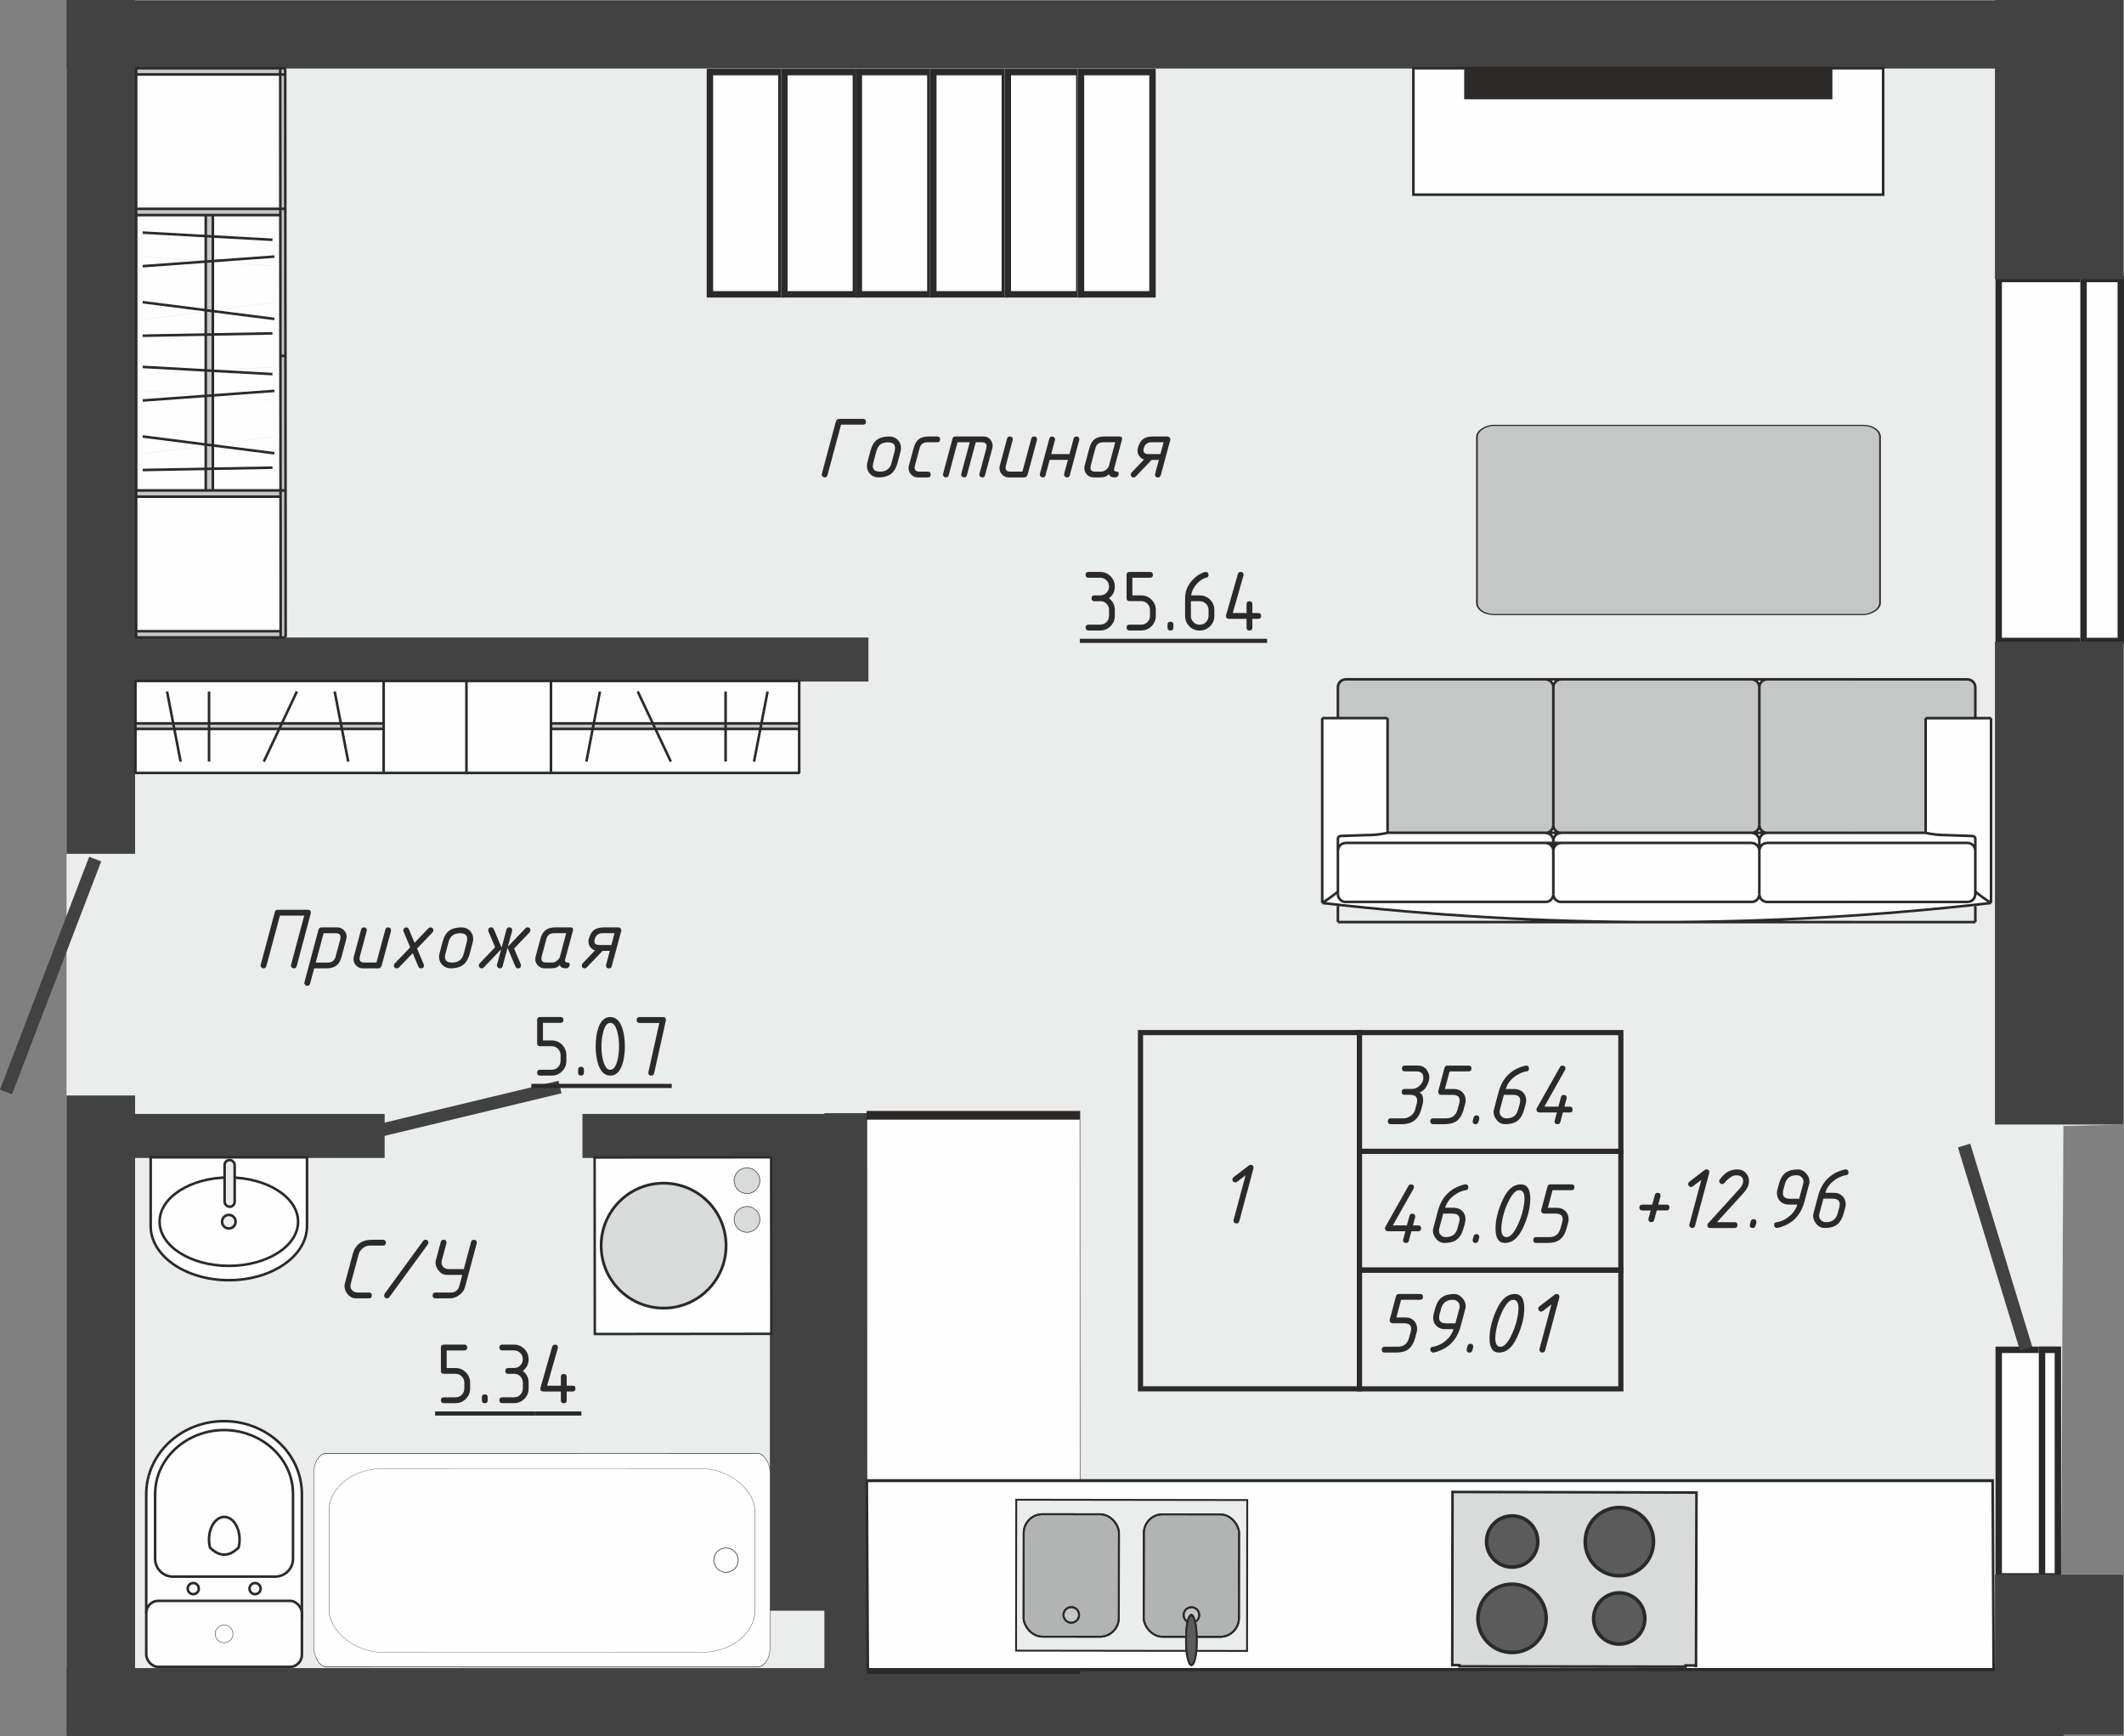 <?xml version="1.0" encoding="UTF-8"?> <svg xmlns="http://www.w3.org/2000/svg" xmlns:xlink="http://www.w3.org/1999/xlink" xmlns:xodm="http://www.corel.com/coreldraw/odm/2003" xml:space="preserve" width="82.536mm" height="67.464mm" version="1.1" style="shape-rendering:geometricPrecision; text-rendering:geometricPrecision; image-rendering:optimizeQuality; fill-rule:evenodd; clip-rule:evenodd" viewBox="0 0 845.07 690.75"><rect x="0" y="0" width="845.07" height="690.75" fill="#808080" stroke="none"/> <defs> <style type="text/css"> .str0 {stroke:#434242;stroke-width:5.12;stroke-miterlimit:22.926} .str4 {stroke:#2B2A29;stroke-width:2.05;stroke-miterlimit:22.926} .str1 {stroke:#2B2A29;stroke-width:1.02;stroke-miterlimit:22.926} .str2 {stroke:#2B2A29;stroke-width:1.02;stroke-miterlimit:22.926} .str3 {stroke:#2B2A29;stroke-width:1.02;stroke-linejoin:bevel;stroke-miterlimit:22.926} .fil5 {fill:none} .fil6 {fill:#FEFEFE} .fil0 {fill:#EBECEC} .fil8 {fill:#EBECEC} .fil16 {fill:#D9DADA} .fil10 {fill:#C5C6C6} .fil9 {fill:#B2B3B3} .fil11 {fill:#5B5B5B} .fil4 {fill:#434242} .fil3 {fill:#434242} .fil7 {fill:#2B2A29} .fil2 {fill:#2B2A29} .fil14 {fill:#FEFEFE;fill-rule:nonzero} .fil1 {fill:#FEFEFE;fill-rule:nonzero} .fil12 {fill:#D9DADA;fill-rule:nonzero} .fil17 {fill:#C5C6C6;fill-rule:nonzero} .fil15 {fill:#C5C6C6;fill-rule:nonzero} .fil13 {fill:#5B5B5B;fill-rule:nonzero} .fil18 {fill:#2B2A29;fill-rule:nonzero} </style> </defs> <g id="Слой_x0020_1">  <g id="_1312117861920"> <path class="fil0" d="M26.48 387.73l0 -387.73 818.38 0c0,149.21 -0,298.02 -0,447.35l-23.9 0.55 -0.92 178.45 24.82 0 0 63.77 -23.86 0 0 0.63 -794.52 0 0 -303.02z"></path> <g> <g> <g> <polygon class="fil1" points="845.06,109.7 845.06,256.28 793.93,256.28 793.93,109.7 "></polygon> <path id="_1" class="fil2" d="M845.06 109.7l0 146.57 -51.13 0 0 -146.57 51.13 0zm-2.56 144.01l0 -141.45 -46.01 0 0 141.45 46.01 0z"></path> </g> <g> <polygon class="fil1" points="845.07,109.7 845.07,256.28 827.69,256.28 827.69,109.7 "></polygon> <path id="_1_3871" class="fil2" d="M845.07 109.7l0 146.57 -17.38 0 0 -146.57 17.38 0zm-2.56 144.01l0 -141.45 -12.26 0 0 141.45 12.26 0z"></path> </g> <g> <polygon class="fil1" points="820.04,535.68 820.04,628.37 793.93,628.37 793.93,535.68 "></polygon> <path id="_1_3872" class="fil2" d="M820.04 535.68l0 92.69 -26.1 0 0 -92.69 26.1 0zm-2.56 90.13l0 -87.57 -20.98 0 0 87.57 20.98 0z"></path> </g> <g> <polygon class="fil1" points="820.04,535.68 820.04,628.37 811.17,628.37 811.17,535.68 "></polygon> <path id="_1_3873" class="fil2" d="M820.04 535.68l0 92.69 -8.87 0 0 -92.69 8.87 0zm-2.56 90.13l0 -87.57 -3.75 0 0 87.57 3.75 0z"></path> </g> </g> <g> <rect class="fil3" transform="matrix(2.63804E-14 -0.205 1 5.45825E-15 793.728 447.348)" width="937.06" height="51.13"></rect> <rect class="fil3" x="793.73" width="51.13" height="111.05"></rect> <rect class="fil3" transform="matrix(5.44448E-15 -0.029 15.54 5.82622E-14 26.48 27.27)" width="937.06" height="51.13"></rect> <rect class="fil3" x="26.48" width="27.27" height="339.66"></rect> <rect class="fil3" transform="matrix(5.44448E-15 -0.029 15.54 5.82622E-14 26.48 690.747)" width="937.06" height="51.13"></rect> <rect class="fil3" transform="matrix(2.63804E-14 -0.068 1 1.80938E-15 793.728 690.117)" width="937.06" height="51.13"></rect> <rect class="fil3" x="32.6" y="253.61" width="312.92" height="17.51"></rect> <rect class="fil3" x="231.74" y="443.13" width="113.77" height="17.51"></rect> <rect class="fil3" transform="matrix(-8.19925E-15 -0.251 0.342 2.5043E-12 327.999 678.029)" width="937.06" height="51.13"></rect> <rect class="fil3" x="32.6" y="443.13" width="120.44" height="17.51"></rect> <rect class="fil3" transform="matrix(-8.19925E-15 -0.211 0.342 2.10683E-12 327.999 640.747)" width="937.06" height="51.13"></rect> <rect class="fil3" transform="matrix(-1.83559E-14 -0.197 0.767 1.9728E-12 306.307 640.747)" width="937.06" height="51.13"></rect> <rect class="fil4" x="26.48" y="435.79" width="27.27" height="254.13"></rect> </g> </g> <g> <line class="fil5 str0" x1="806.12" y1="536.47" x2="781.45" y2="455.7"></line> <line class="fil5 str0" x1="222.81" y1="432.42" x2="150.55" y2="449.81"></line> <line class="fil5 str0" x1="2.39" y1="434.38" x2="37.87" y2="341.73"></line> </g> <g> <g> <polygon class="fil6" points="281.17,27.4 312.18,27.4 312.18,118.37 281.17,118.37 "></polygon> <path id="_1_3874" class="fil7" d="M281.17 27.4l31.01 0 0 90.97 -31.01 0 0 -90.97zm28.45 2.56l-25.89 0 0 85.85 25.89 0 0 -85.85z"></path> </g> <g> <polygon class="fil6" points="310.8,27.4 341.81,27.4 341.81,118.37 310.8,118.37 "></polygon> <path id="_1_3875" class="fil7" d="M310.8 27.4l31.01 0 0 90.97 -31.01 0 0 -90.97zm28.45 2.56l-25.89 0 0 85.85 25.89 0 0 -85.85z"></path> </g> <g> <polygon class="fil6" points="340.43,27.4 371.44,27.4 371.44,118.37 340.43,118.37 "></polygon> <path id="_1_3876" class="fil7" d="M340.43 27.4l31.01 0 0 90.97 -31.01 0 0 -90.97zm28.45 2.56l-25.89 0 0 85.85 25.89 0 0 -85.85z"></path> </g> <g> <polygon class="fil6" points="370.06,27.4 401.07,27.4 401.07,118.37 370.06,118.37 "></polygon> <path id="_1_3877" class="fil7" d="M370.06 27.4l31.01 0 0 90.97 -31.01 0 0 -90.97zm28.45 2.56l-25.89 0 0 85.85 25.89 0 0 -85.85z"></path> </g> <g> <polygon class="fil6" points="399.69,27.4 430.7,27.4 430.7,118.37 399.69,118.37 "></polygon> <path id="_1_3878" class="fil7" d="M399.69 27.4l31.01 0 0 90.97 -31.01 0 0 -90.97zm28.45 2.56l-25.89 0 0 85.85 25.89 0 0 -85.85z"></path> </g> <g> <polygon class="fil6" points="428.81,27.4 459.83,27.4 459.83,118.37 428.81,118.37 "></polygon> <path id="_1_3879" class="fil7" d="M428.81 27.4l31.01 0 0 90.97 -31.01 0 0 -90.97zm28.45 2.56l-25.89 0 0 85.85 25.89 0 0 -85.85z"></path> </g> </g> </g> <g id="_1312117865712"> <rect class="fil6 str1" transform="matrix(0.191 -0 0.001 3.416 344.883 443.674)" width="443.93" height="64.54"></rect> <rect class="fil6 str1" transform="matrix(1.009 -0 0.006 1.164 344.883 589.016)" width="443.93" height="64.54"></rect> <rect class="fil8 str2" transform="matrix(0.73 0.001 -0.001 0.73 404.336 596.6)" width="125.9" height="82.23"></rect> <rect class="fil9 str2" transform="matrix(0.73 0.001 -0.001 0.73 407.31 602.338)" width="51.91" height="66.74" rx="10.24" ry="10.24"></rect> <rect class="fil9 str2" transform="matrix(0.73 0.001 -0.001 0.73 455.104 602.386)" width="51.91" height="66.74" rx="10.24" ry="10.24"></rect> <circle class="fil10 str2" transform="matrix(0.73 0.001 -0.001 0.73 426.229 642.425)" r="4.25"></circle> <circle class="fil10 str2" transform="matrix(0.73 0.001 -0.001 0.73 474.022 642.473)" r="4.25"></circle> <rect class="fil11 str2" transform="matrix(0.73 0.001 -0.001 0.863 471.911 642.47)" width="5.78" height="23.01" rx="10.24" ry="10.24"></rect> <rect class="fil5 str2" transform="matrix(0.73 0.001 -0.001 0.73 407.31 602.338)" width="51.91" height="66.74" rx="10.24" ry="10.24"></rect> <rect class="fil5 str2" transform="matrix(0.73 0.001 -0.001 0.73 455.104 602.386)" width="51.91" height="66.74" rx="10.24" ry="10.24"></rect> <circle class="fil5 str2" transform="matrix(0.73 0.001 -0.001 0.73 426.229 642.425)" r="4.25"></circle> <circle class="fil5 str2" transform="matrix(0.73 0.001 -0.001 0.73 474.022 642.473)" r="4.25"></circle> <rect class="fil11 str2" transform="matrix(0.73 0.001 -0.001 0.863 471.911 642.47)" width="5.78" height="23.01" rx="10.24" ry="10.24"></rect> <polygon class="fil12 str2" points="674.97,593.74 577.91,593.51 577.81,662.38 580.54,662.38 580.54,662.57 580.73,662.57 580.73,662.88 670.54,663.01 670.54,662.71 670.73,662.71 670.73,662.52 674.6,662.52 674.6,662.72 674.79,662.72 "></polygon> <path class="fil13 str2" d="M594.29 620.55c-1.88,-1.88 -3.03,-4.48 -3.03,-7.35 0,-2.87 1.17,-5.46 3.05,-7.34 1.88,-1.88 4.48,-3.03 7.35,-3.03 2.87,0 5.46,1.17 7.34,3.05 1.88,1.88 3.03,4.48 3.03,7.35 -0,2.87 -1.17,5.46 -3.05,7.34 -1.88,1.88 -4.48,3.03 -7.35,3.03 -2.87,-0 -5.46,-1.17 -7.34,-3.05z"></path> <path class="fil13 str2" d="M591.65 613.2c-0,2.76 1.11,5.26 2.92,7.07 1.81,1.81 4.3,2.93 7.06,2.94 2.76,0 5.26,-1.11 7.07,-2.92 1.81,-1.81 2.93,-4.3 2.94,-7.06 0,-2.76 -1.11,-5.26 -2.92,-7.07 -1.81,-1.81 -4.3,-2.93 -7.06,-2.94 -2.76,-0 -5.26,1.11 -7.07,2.92 -1.81,1.81 -2.93,4.3 -2.94,7.06z"></path> <path class="fil13 str2" d="M634.53 623.01c-2.49,-2.5 -4.03,-5.94 -4.02,-9.75 0.01,-3.8 1.55,-7.25 4.05,-9.74 2.5,-2.49 5.94,-4.03 9.75,-4.02 3.81,0.01 7.25,1.55 9.74,4.05 2.49,2.5 4.03,5.95 4.02,9.75 -0.01,3.8 -1.55,7.25 -4.05,9.74 -2.5,2.49 -5.94,4.03 -9.75,4.02 -3.8,-0.01 -7.25,-1.55 -9.74,-4.05z"></path> <path class="fil13 str2" d="M630.9 613.26c-0.01,3.7 1.49,7.05 3.91,9.48 2.42,2.43 5.77,3.93 9.46,3.94 3.7,0.01 7.05,-1.49 9.48,-3.91 2.43,-2.42 3.93,-5.77 3.94,-9.46 0.01,-3.7 -1.49,-7.05 -3.91,-9.48 -2.42,-2.43 -5.77,-3.93 -9.46,-3.94 -3.7,-0.01 -7.05,1.49 -9.48,3.91 -2.43,2.42 -3.93,5.77 -3.94,9.46z"></path> <path class="fil13 str2" d="M636.89 651.18c-1.88,-1.88 -3.03,-4.48 -3.03,-7.35 0.01,-2.87 1.17,-5.46 3.05,-7.34 1.88,-1.88 4.48,-3.03 7.35,-3.03 2.87,0 5.46,1.17 7.34,3.05 1.88,1.88 3.03,4.48 3.03,7.35 -0,2.87 -1.17,5.46 -3.05,7.34 -1.88,1.88 -4.48,3.03 -7.35,3.03 -2.87,-0 -5.46,-1.17 -7.34,-3.05z"></path> <path class="fil13 str2" d="M634.25 643.84c-0,2.76 1.11,5.26 2.92,7.07 1.81,1.81 4.3,2.93 7.06,2.94 2.76,0 5.26,-1.11 7.07,-2.92 1.81,-1.81 2.93,-4.3 2.94,-7.06 0,-2.76 -1.11,-5.26 -2.92,-7.07 -1.81,-1.81 -4.3,-2.93 -7.06,-2.94 -2.76,-0 -5.26,1.11 -7.07,2.92 -1.81,1.81 -2.93,4.3 -2.94,7.06z"></path> <path class="fil13 str2" d="M591.84 653.52c-2.49,-2.5 -4.03,-5.94 -4.02,-9.75 0.01,-3.8 1.55,-7.25 4.05,-9.74 2.5,-2.49 5.95,-4.03 9.75,-4.02 3.81,0.01 7.25,1.55 9.74,4.05 2.49,2.5 4.03,5.94 4.02,9.75 -0.01,3.8 -1.55,7.25 -4.05,9.74 -2.5,2.49 -5.94,4.03 -9.75,4.02 -3.81,-0.01 -7.25,-1.55 -9.74,-4.05z"></path> <path class="fil13 str2" d="M588.21 643.77c-0.01,3.7 1.49,7.05 3.91,9.48 2.42,2.43 5.77,3.93 9.46,3.94 3.7,0.01 7.05,-1.49 9.48,-3.91 2.43,-2.42 3.93,-5.77 3.94,-9.46 0.01,-3.7 -1.49,-7.05 -3.91,-9.48 -2.42,-2.43 -5.77,-3.93 -9.46,-3.94 -3.7,-0.01 -7.05,1.49 -9.48,3.91 -2.43,2.42 -3.93,5.77 -3.94,9.46z"></path> <g> <path class="fil14" d="M532.21 354.68c-0.99,0.79 -2,1.55 -3.03,2.29 -0.99,0.71 -2,1.41 -3.03,2.07l0 -73.27 25.82 0 0 45.46c-1.31,0.29 -2.64,0.5 -3.97,0.65 -1.36,0.15 -2.72,0.23 -4.09,0.23l0 0.09 -0 -0.09 -10.61 0.37c-0.31,0.01 -0.58,0.14 -0.78,0.35 -0.2,0.2 -0.32,0.48 -0.32,0.79l0 21.06z"></path> <path class="fil14" d="M618.17 272.14c-0.06,0.15 -0.11,0.3 -0.15,0.46 -0.14,-0.58 -0.44,-1.09 -0.85,-1.5 -0.33,-0.33 -0.74,-0.59 -1.19,-0.75l4.08 0c-0.05,0.02 -0.1,0.04 -0.15,0.06 -0.39,0.16 -0.74,0.4 -1.04,0.7 -0.3,0.3 -0.54,0.66 -0.7,1.04z"></path> <path class="fil1" d="M614.9 331.4c0.84,0 1.59,0.34 2.14,0.89 0.55,0.55 0.89,1.31 0.89,2.14l0 0.79 -82.5 0c-0.43,0 -0.84,0.08 -1.23,0.25 -0.39,0.16 -0.74,0.4 -1.04,0.7 -0.3,0.3 -0.54,0.66 -0.7,1.04 -0.02,0.05 -0.04,0.1 -0.06,0.15l0 -3.74c0,-0.26 0.1,-0.49 0.27,-0.66 0.16,-0.17 0.39,-0.28 0.65,-0.29l-0 -0.09 0 0.09 10.61 -0.37c1.37,-0 2.75,-0.08 4.11,-0.23 1.36,-0.15 2.72,-0.37 4.05,-0.67l62.82 0z"></path> <path class="fil1" d="M618.17 333.2c-0.06,0.15 -0.11,0.3 -0.15,0.46 -0.14,-0.58 -0.44,-1.09 -0.85,-1.5 -0.33,-0.33 -0.74,-0.59 -1.19,-0.75l4.08 0c-0.05,0.02 -0.1,0.04 -0.15,0.06 -0.39,0.16 -0.74,0.4 -1.04,0.7 -0.3,0.3 -0.54,0.66 -0.7,1.04z"></path> <path class="fil15" d="M617.93 328.19c0,0.4 -0.08,0.8 -0.23,1.16 -0.15,0.36 -0.37,0.7 -0.66,0.98 -0.28,0.28 -0.62,0.51 -0.98,0.66 -0.36,0.15 -0.76,0.23 -1.16,0.23l-62.74 0 0 -45.54 -0.09 0 0 -0.09 -19.67 0 0 -12.22c0,-0.4 0.08,-0.8 0.23,-1.16 0.15,-0.36 0.37,-0.7 0.66,-0.98 0.28,-0.28 0.62,-0.51 0.98,-0.66 0.36,-0.15 0.76,-0.23 1.16,-0.23l79.47 0c0.84,0 1.59,0.34 2.14,0.89 0.55,0.55 0.89,1.3 0.89,2.14l0 54.82z"></path> <path class="fil1" d="M619.91 331.16c0.05,0.02 0.1,0.04 0.15,0.06l-4.08 0c0.05,-0.02 0.1,-0.04 0.15,-0.06 0.39,-0.16 0.74,-0.4 1.04,-0.7 0.3,-0.3 0.54,-0.66 0.7,-1.04 0.06,-0.15 0.11,-0.3 0.15,-0.46 0.04,0.16 0.09,0.31 0.15,0.46 0.16,0.39 0.4,0.74 0.7,1.04 0.3,0.3 0.66,0.54 1.04,0.7z"></path> <path class="fil1" d="M617.17 336.17c-0.33,-0.33 -0.74,-0.59 -1.19,-0.75l1.94 0 0 1.94c-0.16,-0.45 -0.42,-0.86 -0.75,-1.19z"></path> <path class="fil1" d="M614.9 335.41c0.84,0 1.59,0.34 2.14,0.89 0.55,0.55 0.89,1.3 0.89,2.14l0 17.23c0,0.4 -0.08,0.79 -0.23,1.16 -0.15,0.36 -0.37,0.7 -0.66,0.98 -0.28,0.28 -0.62,0.51 -0.98,0.66 -0.36,0.15 -0.76,0.23 -1.16,0.23l-79.47 0c-0.4,0 -0.8,-0.08 -1.16,-0.23 -0.36,-0.15 -0.7,-0.37 -0.98,-0.66 -0.28,-0.28 -0.51,-0.62 -0.66,-0.98 -0.15,-0.36 -0.23,-0.76 -0.23,-1.16l0 -17.23c0,-0.4 0.08,-0.8 0.23,-1.16 0.15,-0.36 0.37,-0.7 0.66,-0.98 0.28,-0.28 0.62,-0.51 0.98,-0.66 0.36,-0.15 0.76,-0.23 1.16,-0.23l79.47 0z"></path> <path class="fil1" d="M618.17 337.21c-0.02,0.05 -0.04,0.1 -0.06,0.15l0 -1.95 1.95 0c-0.05,0.02 -0.1,0.04 -0.15,0.06 -0.39,0.16 -0.74,0.4 -1.04,0.7 -0.3,0.3 -0.54,0.66 -0.7,1.04z"></path> <path class="fil14" d="M699.14 271.1c-0.33,-0.33 -0.74,-0.59 -1.19,-0.75l4.08 0c-0.05,0.02 -0.1,0.04 -0.15,0.06 -0.39,0.16 -0.74,0.4 -1.04,0.7 -0.3,0.3 -0.54,0.66 -0.7,1.04 -0.06,0.15 -0.11,0.3 -0.15,0.46 -0.14,-0.58 -0.44,-1.09 -0.85,-1.5z"></path> <path class="fil1" d="M700.14 333.2c-0.06,0.15 -0.11,0.3 -0.15,0.46 -0.14,-0.58 -0.44,-1.09 -0.85,-1.5 -0.33,-0.33 -0.74,-0.59 -1.19,-0.75l4.08 0c-0.05,0.02 -0.1,0.04 -0.15,0.06 -0.39,0.16 -0.74,0.4 -1.04,0.7 -0.3,0.3 -0.54,0.66 -0.7,1.04z"></path> <path class="fil1" d="M699.84 329.42c0.06,-0.15 0.11,-0.3 0.15,-0.46 0.04,0.16 0.09,0.31 0.15,0.46 0.16,0.39 0.4,0.74 0.7,1.04 0.3,0.3 0.66,0.54 1.04,0.7 0.05,0.02 0.1,0.04 0.15,0.06l-4.08 0c0.05,-0.02 0.1,-0.04 0.15,-0.06 0.39,-0.16 0.74,-0.4 1.04,-0.7 0.3,-0.3 0.54,-0.66 0.7,-1.04z"></path> <path class="fil15" d="M699.9 328.19c0,0.4 -0.08,0.8 -0.23,1.16 -0.15,0.36 -0.37,0.7 -0.66,0.98 -0.28,0.28 -0.62,0.51 -0.98,0.66 -0.36,0.15 -0.76,0.23 -1.16,0.23l-75.73 0c-0.4,0 -0.79,-0.08 -1.16,-0.23 -0.36,-0.15 -0.7,-0.37 -0.98,-0.66 -0.28,-0.28 -0.51,-0.62 -0.66,-0.98 -0.15,-0.36 -0.23,-0.76 -0.23,-1.16l0 -54.82c0,-0.4 0.08,-0.8 0.23,-1.16 0.15,-0.36 0.37,-0.7 0.66,-0.98 0.28,-0.28 0.62,-0.51 0.98,-0.66 0.36,-0.15 0.76,-0.23 1.16,-0.23l75.73 0c0.84,0 1.59,0.34 2.14,0.89 0.55,0.55 0.89,1.3 0.89,2.14l0 54.82z"></path> <path class="fil1" d="M699.14 336.17c-0.58,-0.58 -1.39,-0.94 -2.27,-0.94l-78.76 0 0 -0.79c0,-0.4 0.08,-0.79 0.23,-1.16 0.15,-0.36 0.37,-0.7 0.66,-0.98 0.28,-0.28 0.62,-0.51 0.98,-0.66 0.36,-0.15 0.76,-0.23 1.16,-0.23l75.73 0c0.84,0 1.59,0.34 2.14,0.89 0.55,0.55 0.89,1.31 0.89,2.14l0 2.92c-0.16,-0.45 -0.42,-0.86 -0.75,-1.19z"></path> <path class="fil1" d="M699.9 355.66c0,0.4 -0.08,0.79 -0.23,1.16 -0.15,0.36 -0.37,0.7 -0.66,0.98 -0.28,0.28 -0.62,0.51 -0.98,0.66 -0.36,0.15 -0.76,0.23 -1.16,0.23l-75.73 0c-0.4,0 -0.79,-0.08 -1.16,-0.23 -0.36,-0.15 -0.7,-0.37 -0.98,-0.66 -0.28,-0.28 -0.51,-0.62 -0.66,-0.98 -0.15,-0.36 -0.23,-0.76 -0.23,-1.16l0 -17.23c0,-0.4 0.08,-0.8 0.23,-1.16 0.15,-0.36 0.37,-0.7 0.66,-0.98 0.28,-0.28 0.62,-0.51 0.98,-0.66 0.36,-0.15 0.76,-0.23 1.16,-0.23l75.73 0c0.84,0 1.59,0.34 2.14,0.89 0.55,0.55 0.89,1.3 0.89,2.14l0 17.23z"></path> <path class="fil15" d="M782.79 270.34c0.84,0 1.59,0.34 2.14,0.89 0.55,0.55 0.89,1.3 0.89,2.14l0 12.22 -19.67 0 0 0.09 -0.09 0 0 45.54 -62.94 0c-0.4,0 -0.8,-0.08 -1.16,-0.23 -0.36,-0.15 -0.7,-0.37 -0.98,-0.66 -0.28,-0.28 -0.51,-0.62 -0.66,-0.98 -0.15,-0.36 -0.23,-0.76 -0.23,-1.16l0 -54.82c0,-0.4 0.08,-0.8 0.23,-1.16 0.15,-0.36 0.37,-0.7 0.66,-0.98 0.28,-0.28 0.62,-0.51 0.98,-0.66 0.36,-0.15 0.76,-0.23 1.16,-0.23l79.68 0z"></path> <path class="fil14" d="M792.06 359.04c-1.03,-0.67 -2.04,-1.36 -3.03,-2.07 -1.03,-0.74 -2.04,-1.5 -3.03,-2.29l0 -21.06c0,-0.31 -0.12,-0.58 -0.32,-0.79 -0.2,-0.2 -0.47,-0.33 -0.78,-0.35l-10.61 -0.37 -0 0.09 0 -0.09c-1.37,-0 -2.73,-0.08 -4.09,-0.23 -1.33,-0.15 -2.66,-0.36 -3.97,-0.65l0 -45.46 25.82 0 0 73.27z"></path> <path class="fil1" d="M785.06 336.17c-0.58,-0.58 -1.39,-0.94 -2.27,-0.94l-79.68 0c-0.43,0 -0.84,0.08 -1.23,0.25 -0.39,0.16 -0.74,0.4 -1.04,0.7 -0.3,0.3 -0.54,0.66 -0.7,1.04 -0.02,0.05 -0.04,0.1 -0.06,0.15l0 -2.93c0,-0.4 0.08,-0.79 0.23,-1.16 0.15,-0.36 0.37,-0.7 0.66,-0.98 0.28,-0.28 0.62,-0.51 0.98,-0.66 0.36,-0.15 0.76,-0.23 1.16,-0.23l63.03 0c1.34,0.29 2.69,0.52 4.05,0.67 1.36,0.15 2.73,0.23 4.11,0.23l10.61 0.37 0 -0.09 -0 0.09c0.25,0.01 0.48,0.12 0.65,0.29 0.16,0.17 0.27,0.4 0.27,0.66l0 3.74c-0.16,-0.45 -0.42,-0.86 -0.75,-1.19z"></path> <path class="fil1" d="M738.06 358.69l-34.95 0c-0.4,0 -0.8,-0.08 -1.16,-0.23 -0.36,-0.15 -0.7,-0.37 -0.98,-0.66 -0.28,-0.28 -0.51,-0.62 -0.66,-0.98 -0.15,-0.36 -0.23,-0.76 -0.23,-1.16l0 -17.23c0,-0.4 0.08,-0.8 0.23,-1.16 0.15,-0.36 0.37,-0.7 0.66,-0.98 0.28,-0.28 0.62,-0.51 0.98,-0.66 0.36,-0.15 0.76,-0.23 1.16,-0.23l79.68 0c0.84,0 1.59,0.34 2.14,0.89 0.55,0.55 0.89,1.3 0.89,2.14l0 17.23c0,0.4 -0.08,0.79 -0.23,1.16 -0.15,0.36 -0.37,0.7 -0.66,0.98 -0.28,0.28 -0.62,0.51 -0.98,0.66 -0.36,0.15 -0.76,0.23 -1.16,0.23l-44.73 0z"></path> <path class="fil1" d="M703.11 358.88l79.68 0c0.42,0 0.84,-0.08 1.23,-0.24 0.39,-0.16 0.74,-0.4 1.04,-0.7 0.3,-0.3 0.54,-0.66 0.7,-1.04 0.16,-0.39 0.24,-0.8 0.24,-1.23l0 -0.75c0.95,0.76 1.93,1.49 2.92,2.21 0.97,0.7 1.96,1.38 2.96,2.03 -44.11,5.05 -88.44,7.57 -132.78,7.57 -44.33,0 -88.66,-2.52 -132.78,-7.57 1,-0.65 1.99,-1.33 2.96,-2.03 0.99,-0.71 1.96,-1.45 2.92,-2.21l0 0.75c0,0.43 0.08,0.84 0.24,1.23 0.16,0.39 0.4,0.74 0.7,1.04 0.3,0.3 0.66,0.54 1.04,0.7 0.39,0.16 0.8,0.24 1.23,0.24l79.47 0c0.43,0 0.84,-0.08 1.23,-0.24 0.39,-0.16 0.74,-0.4 1.04,-0.7 0.3,-0.3 0.54,-0.66 0.7,-1.04 0.06,-0.15 0.11,-0.3 0.15,-0.46 0.04,0.16 0.09,0.31 0.15,0.46 0.16,0.39 0.4,0.74 0.7,1.04 0.3,0.3 0.66,0.54 1.04,0.7 0.39,0.16 0.8,0.24 1.23,0.24l75.73 0c0.43,0 0.84,-0.08 1.23,-0.24 0.39,-0.16 0.74,-0.4 1.04,-0.7 0.3,-0.3 0.54,-0.66 0.7,-1.04 0.06,-0.15 0.11,-0.3 0.15,-0.46 0.04,0.16 0.09,0.31 0.15,0.46 0.16,0.39 0.4,0.74 0.7,1.04 0.3,0.3 0.66,0.54 1.04,0.7 0.39,0.16 0.8,0.24 1.23,0.24z"></path> <path class="fil5 str3" d="M703.11 358.79l34.95 0m47.85 -3.12c0,0.83 -0.33,1.62 -0.91,2.21 -0.59,0.59 -1.38,0.91 -2.21,0.91m0 -23.47c1.72,0 3.12,1.4 3.12,3.12m6.24 20.78c-2.15,-1.4 -4.24,-2.9 -6.24,-4.49m-1 -22.14c0.56,0.02 1,0.48 1,1.04m-11.61 -1.41c-2.74,-0.01 -5.48,-0.31 -8.15,-0.89m16.64 -61.06c1.72,0 3.12,1.4 3.12,3.12m-85.92 82.3c0,0.83 -0.33,1.62 -0.91,2.21 -0.59,0.59 -1.38,0.91 -2.21,0.91m6.24 0c-0.83,0 -1.62,-0.33 -2.21,-0.91 -0.58,-0.58 -0.91,-1.38 -0.91,-2.21m-3.12 -20.35c1.72,0 3.12,1.4 3.12,3.12m0 0c0,-0.83 0.33,-1.62 0.91,-2.21 0.59,-0.59 1.38,-0.91 2.21,-0.91m-3.12 -7.13c0,0.83 -0.33,1.62 -0.91,2.21 -0.59,0.59 -1.38,0.91 -2.21,0.91m6.24 0c-0.83,0 -1.62,-0.33 -2.21,-0.91 -0.58,-0.58 -0.91,-1.38 -0.91,-2.21m0 6.24c0,-0.83 0.33,-1.62 0.91,-2.21 0.59,-0.59 1.38,-0.91 2.21,-0.91m-6.24 0c1.72,0 3.12,1.4 3.12,3.12m-3.12 -64.18c1.72,0 3.12,1.4 3.12,3.12m0 0c0,-0.83 0.33,-1.62 0.91,-2.21 0.59,-0.59 1.38,-0.91 2.21,-0.91m-81.97 88.54c-0.83,0 -1.62,-0.33 -2.21,-0.91 -0.58,-0.58 -0.91,-1.38 -0.91,-2.21m0 -17.23c0,-0.83 0.33,-1.62 0.91,-2.21 0.59,-0.59 1.38,-0.91 2.21,-0.91m-6.24 0c1.72,0 3.12,1.4 3.12,3.12m0 17.23c0,0.83 -0.33,1.62 -0.91,2.21 -0.59,0.59 -1.38,0.91 -2.21,0.91m6.24 -27.48c-0.83,0 -1.62,-0.33 -2.21,-0.91 -0.58,-0.58 -0.91,-1.38 -0.91,-2.21m0 0c0,0.83 -0.33,1.62 -0.91,2.21 -0.59,0.59 -1.38,0.91 -2.21,0.91m3.12 3.12c0,-0.83 0.33,-1.62 0.91,-2.21 0.59,-0.59 1.38,-0.91 2.21,-0.91m-6.24 0c1.72,0 3.12,1.4 3.12,3.12m0 -61.06c0,-0.83 0.33,-1.62 0.91,-2.21 0.59,-0.59 1.38,-0.91 2.21,-0.91m-6.24 0c1.72,0 3.12,1.4 3.12,3.12m-82.59 85.42c-0.83,0 -1.62,-0.33 -2.21,-0.91 -0.59,-0.58 -0.91,-1.38 -0.91,-2.21m0 -17.23c0,-0.83 0.33,-1.62 0.91,-2.21 0.58,-0.59 1.38,-0.91 2.21,-0.91m-3.12 19.4c-2.01,1.6 -4.09,3.1 -6.24,4.49m6.24 -25.6c0,-0.56 0.44,-1.02 1,-1.04m-1 -59.21c0,-0.83 0.33,-1.62 0.91,-2.21 0.58,-0.59 1.38,-0.91 2.21,-0.91m16.64 61.06c-2.68,0.59 -5.41,0.89 -8.15,0.89m248.24 27.01c-88.41,10.14 -177.68,10.14 -266.09,0m259.85 7.6l0 -6.32m0 -26.88l0 4.82m0 17.23l0 -17.23m-19.76 -7.13l-28.09 0m44.73 4.01l-44.73 0m46.85 -2.74l-10.61 -0.37m8.49 26.58l-44.73 0m47.85 8.03l-47.85 0m47.85 -81.14l0 -12.31m-3.12 -3.12l-44.73 0m54.09 15.43l-26.01 0m26.01 73.53l0 -73.53m-26.01 45.63l0 -45.63m-66.16 52.76l0 -4.01m0 21.23l0 -17.23m0 -10.25l0.01 0m-3.13 3.12l6.24 0m-6.24 -61.06l6.24 0m-3.12 57.94l0 -54.82m-81.97 65.07l0 -4.01m0 21.23l0 -17.23m0 -10.25l0 -54.82m-65.95 57.94l0 -45.63m0 45.63l144.8 0m-75.73 27.48l75.73 0m-164.56 8.03l0 -6.32m0 -26.88l0 4.82m0 17.23l0 -17.23m1 -5.86l10.61 -0.37m-11.61 -46.52l0 -12.31m-6.24 85.84l0 -73.53m9.36 -15.43l161.44 0m-170.81 15.43l26.01 0m-16.64 49.64l161.44 0m-161.44 23.47l79.47 0m123.16 -88.54l-34.95 0m0 65.07l34.95 0m0 -4.01l-34.95 0m-170.81 35.51l205.76 0"></path> </g> <rect class="fil6 str1" x="562.34" y="27.14" width="186.91" height="50.3"></rect> <rect class="fil2 str1" x="583.06" y="27.14" width="145.48" height="11.84"></rect> <g> <path class="fil6 str2" d="M120.11 643.58l0 -1.74 0 -47.45 0 0c0,-16.05 -13.86,-29.05 -30.97,-29.05 -17.1,0 -30.96,13.01 -30.96,29.05l0 0.01 0 46.78 61.93 2.4z"></path> <rect class="fil6 str2" x="58.19" y="636.83" width="61.93" height="26.26" rx="4.75" ry="4.84"></rect> <circle class="fil6 str2" cx="101.48" cy="631.96" r="2.21"></circle> <circle class="fil6 str2" cx="76.89" cy="631.96" r="2.21"></circle> <path class="fil6 str2" d="M109.5 627.18l-40.71 0c-3.9,0 -7.07,-3.18 -7.07,-7.07l0 -25.71c0,-14.81 13.09,-25.52 27.43,-25.52 14.33,0 27.43,10.7 27.43,25.52l0 25.71c0,3.9 -3.18,7.07 -7.07,7.07z"></path> <path class="fil6 str2" d="M83.57 615.67c3.78,3.7 7.56,3.69 11.34,-0.01 0.27,-1.01 0.41,-2.1 0.41,-3.25 0,-4.95 -2.72,-8.97 -6.08,-8.97 -3.36,0 -6.08,4.02 -6.08,8.97 0,1.15 0.15,2.25 0.41,3.25z"></path> <circle class="fil6 str2" transform="matrix(-4.70413E-15 -0.182 -0.182 4.70413E-15 89.15 649.966)" r="19.41"></circle> </g> <g> <rect class="fil6 str2" transform="matrix(0.158 2.20364E-05 -3.29464E-05 0.237 124.882 578.145)" width="1148.62" height="358.52" rx="31.77" ry="31.77"></rect> <rect class="fil6 str2" transform="matrix(0.131 1.82693E-05 -1.41264E-05 0.102 130.947 584.213)" width="1293.1" height="716.71" rx="162.94" ry="162.94"></rect> <circle class="fil6 str2" transform="matrix(0.25 3.47677E-05 -3.47677E-05 0.25 288.841 620.631)" r="19.41"></circle> </g> <g> <path class="fil6 str2" d="M59.95 460.38l0 27.35c0,11.9 13.92,21.54 31.1,21.54 17.17,0 31.1,-9.64 31.1,-21.54l0 -27.35 -62.2 0z"></path> <ellipse class="fil6 str2" cx="91.05" cy="485.99" rx="27.55" ry="17.58"></ellipse> <rect class="fil8 str2" x="89.36" y="461.46" width="4.01" height="18.6" rx="2" ry="2"></rect> <circle class="fil8 str2" cx="91.05" cy="485.99" r="2.7"></circle> </g> <g> <rect class="fil6 str1" transform="matrix(0.001 0.95 -0.95 0.001 306.807 460.378)" width="73.92" height="73.92"></rect> <circle class="fil16 str1" transform="matrix(0.001 1.091 -1.091 0.001 264.026 495.529)" r="22.78"></circle> <circle class="fil16 str1" transform="matrix(0 0.225 -0.225 0 297.194 469.685)" r="22.78"></circle> <circle class="fil16 str1" transform="matrix(0 0.225 -0.225 0 297.207 485.078)" r="22.78"></circle> </g> <g> <polygon class="fil14" points="53.81,307.49 53.81,270.91 53.9,270.82 186.29,270.82 186.37,270.91 186.37,307.49 186.29,307.58 53.9,307.58 "></polygon> <polygon class="fil14" points="152.75,270.99 152.75,307.41 186.2,307.41 186.2,270.99 "></polygon> <path class="fil15" d="M136.13 289.89l16.44 0 0 -2.02 -16.83 0 0.39 2.02zm-82.14 0l15.25 0 -0.39 -2.02 -14.86 0 0 2.02zm15.43 0l13.67 0 0 -2.02 -14.06 0 0.39 2.02zm13.85 0l27.78 0 0.96 -2.02 -28.74 0 0 2.02zm27.98 0l24.7 0 -0.39 -2.02 -23.35 0 -0.96 2.02z"></path> <path class="fil5 str3" d="M53.9 289.97l98.76 0m-98.76 -2.2l98.76 0m-86.2 -12.69l5.4 27.89m11.31 0l0 -27.89m21.79 27.89l13.17 -27.89m20.43 27.89l-5.4 -27.89m-79.27 32.4l0 -36.59 98.76 0 0 36.59 -98.76 0zm98.76 0l0 -36.59 33.63 0 0 36.59 -33.63 0z"></path> </g> <g> <polygon class="fil14" points="318.05,307.49 318.05,270.91 317.96,270.82 185.57,270.82 185.48,270.91 185.48,307.49 185.57,307.58 317.96,307.58 "></polygon> <polygon class="fil14" points="219.11,270.99 219.11,307.41 185.66,307.41 185.66,270.99 "></polygon> <path class="fil15" d="M235.73 289.89l-16.44 0 0 -2.02 16.83 0 -0.39 2.02zm82.14 0l-15.25 0 0.39 -2.02 14.86 0 0 2.02zm-15.43 0l-13.67 0 0 -2.02 14.06 0 -0.39 2.02zm-13.85 0l-27.78 0 -0.96 -2.02 28.74 0 0 2.02zm-27.98 0l-24.7 0 0.39 -2.02 23.35 0 0.96 2.02z"></path> <path class="fil5 str3" d="M317.96 289.97l-98.76 0m98.76 -2.2l-98.76 0m86.2 -12.69l-5.4 27.89m-11.31 0l0 -27.89m-21.79 27.89l-13.17 -27.89m-20.43 27.89l5.4 -27.89m79.27 32.4l0 -36.59 -98.76 0 0 36.59 98.76 0zm-98.76 0l0 -36.59 -33.63 0 0 36.59 33.63 0z"></path> </g> <g> <polygon class="fil1" points="55.37,195.06 82.08,195.06 82.08,186.66 58.46,186.23 58.46,186 82.08,186.44 82.08,177.39 57.71,180.5 57.69,180.28 82.08,177.17 82.08,157.47 57.7,155.69 57.71,155.47 82.08,157.25 82.08,147.71 58.46,149.01 58.46,148.79 82.08,147.48 82.08,133.23 58.46,132.79 58.46,132.57 82.08,133.01 82.08,123.96 57.71,127.07 57.69,126.85 82.08,123.74 82.08,104.04 57.7,102.26 57.71,102.04 82.08,103.81 82.08,94.27 58.46,95.58 58.46,95.36 82.08,94.05 82.08,85.76 55.37,85.76 "></polygon> <polygon class="fil1" points="54.27,82.96 54.27,29.74 111.5,29.74 111.5,82.96 "></polygon> <polygon class="fil1" points="112.12,194.98 112.12,85.68 84.61,85.68 84.61,93.8 109.62,92.41 109.63,92.64 84.61,94.02 84.61,103.95 109.63,105.77 109.62,106 84.61,104.17 84.61,123.27 109.61,120.09 109.63,120.31 84.61,123.5 84.61,132.98 109.62,133.44 109.62,133.67 84.61,133.2 84.61,147.23 109.62,145.85 109.63,146.07 84.61,147.46 84.61,157.38 109.63,159.21 109.62,159.43 84.61,157.61 84.61,176.71 109.61,173.52 109.63,173.74 84.61,176.93 84.61,186.42 109.62,186.88 109.62,187.1 84.61,186.64 84.61,194.98 "></polygon> <polygon class="fil1" points="54.27,250.99 54.27,197.7 111.5,197.7 111.5,250.99 "></polygon> <polygon class="fil17" points="111.67,29.52 111.67,27.25 113.48,27.25 113.48,29.52 "></polygon> <polygon class="fil17" points="81.95,123.52 84.6,123.86 84.6,132.93 81.95,132.98 "></polygon> <polygon class="fil17" points="81.95,104.16 84.6,103.97 84.6,123.63 81.95,123.3 "></polygon> <polygon class="fil17" points="81.95,94.03 84.6,94.18 84.6,103.74 81.95,103.94 "></polygon> <polygon class="fil17" points="84.6,147.39 81.95,147.24 81.95,133.2 84.6,133.15 "></polygon> <polygon class="fil17" points="84.6,157.18 81.95,157.37 81.95,147.47 84.6,147.61 "></polygon> <polygon class="fil17" points="81.95,85.68 84.6,85.68 84.6,93.96 81.95,93.81 "></polygon> <polygon class="fil17" points="113.48,82.96 111.67,82.96 111.67,29.74 113.48,29.74 "></polygon> <polygon class="fil17" points="111.67,83.19 113.48,83.19 113.48,141.46 111.67,141.46 "></polygon> <polygon class="fil17" points="84.6,177.07 81.95,176.73 81.95,157.6 84.6,157.4 "></polygon> <polygon class="fil17" points="84.6,186.36 81.95,186.41 81.95,176.95 84.6,177.29 "></polygon> <polygon class="fil17" points="84.6,194.98 81.95,194.98 81.95,186.64 84.6,186.59 "></polygon> <polygon class="fil17" points="113.48,194.98 111.67,194.98 111.67,141.69 113.48,141.69 "></polygon> <polygon class="fil17" points="113.48,253.48 111.67,253.48 111.67,195.21 113.48,195.21 "></polygon> <polygon class="fil17" points="54.27,29.52 54.27,27.25 111.5,27.25 111.5,29.52 "></polygon> <polygon class="fil17" points="54.27,85.45 54.27,83.19 111.5,83.19 111.5,85.45 "></polygon> <polygon class="fil17" points="54.27,197.47 54.27,195.21 111.5,195.21 111.5,197.47 "></polygon> <polygon class="fil17" points="54.27,253.48 54.27,251.22 111.5,251.22 111.5,253.48 "></polygon> <path class="fil5 str3" d="M113.56 27.14l-59.39 0 0 226.45 59.39 0m-59.39 -58.5l59.39 0m-59.39 56.01l57.41 0m-57.41 -53.52l57.41 0m-54.82 -10.6l51.64 -0.95m-51.64 -12.4l52.4 6.68m-54.99 -97.23l59.39 0m-59.39 2.49l57.41 0m-54.82 73.75l52.4 -3.82m-0.76 -6.68l-51.64 -2.86m51.64 -50.57l-51.64 -2.86m0 13.36l52.4 -3.82m-52.4 18.13l52.4 6.68m-52.4 6.68l51.64 -0.95m3.18 8.97l1.98 0m-31.7 53.52l0 -109.53m2.83 109.53l0 -109.53m26.98 167.91l-0.18 -226.23m2.16 226.23l-0.18 -226.23m-59.3 2.38l59.39 0"></path> </g> <rect class="fil10 str1" transform="matrix(1.72047E-14 -0.447 0.65 1.1843E-14 587.629 244.461)" width="168.34" height="246.72" rx="10.24" ry="10.24"></rect> </g> <path class="fil18" d="M175.42 545.37l0 -9.31c0,-0.78 0.39,-1.16 1.17,-1.16l8.15 0c0.77,0 1.15,0.38 1.15,1.16 0,0.77 -0.38,1.15 -1.15,1.15l-7.01 0 0 7.01 3.5 0c1.61,0 2.98,0.57 4.12,1.71 1.14,1.14 1.7,2.52 1.7,4.11l0 2.33c0,1.61 -0.57,2.99 -1.71,4.12 -1.14,1.14 -2.51,1.7 -4.1,1.7l-4.65 0c-0.78,0 -1.16,-0.38 -1.16,-1.16 0,-0.77 0.38,-1.16 1.16,-1.16l4.66 0c0.98,0 1.8,-0.34 2.47,-1.02 0.68,-0.68 1.02,-1.51 1.02,-2.49l0 -2.34c0,-0.97 -0.34,-1.79 -1.02,-2.48 -0.68,-0.69 -1.51,-1.03 -2.47,-1.03l-4.66 0c-0.78,0 -1.16,-0.38 -1.16,-1.16z"></path> <path id="_1_3880" class="fil18" d="M191.72 555.86c0,-0.78 0.38,-1.17 1.16,-1.17 0.77,0 1.16,0.39 1.16,1.17l0 1.17c0,0.78 -0.39,1.17 -1.16,1.17 -0.77,0 -1.16,-0.39 -1.16,-1.17l0 -1.17z"></path> <path id="_2" class="fil18" d="M215 552.38c0,-0.13 0.01,-0.23 0.04,-0.32l4.65 -16.3c0.17,-0.57 0.54,-0.86 1.13,-0.86 0.78,0 1.16,0.39 1.16,1.17 0,0.1 -0.02,0.22 -0.07,0.34l-4.23 14.82 5.48 0 0 -3.5c0,-0.78 0.38,-1.16 1.16,-1.16 0.77,0 1.15,0.39 1.15,1.16l0 3.5 2.33 0c0.78,0 1.16,0.39 1.16,1.16 0,0.77 -0.39,1.16 -1.16,1.16l-2.33 0 0 3.49c0,0.78 -0.38,1.17 -1.15,1.17 -0.77,0 -1.16,-0.39 -1.16,-1.17l0 -3.49 -7 0c-0.78,0 -1.17,-0.38 -1.17,-1.16z"></path> <path id="_3" class="fil18" d="M204.53 546.53l-2.32 0c-0.78,0 -1.16,-0.38 -1.16,-1.16 0,-0.77 0.38,-1.16 1.16,-1.16l2.32 0c0.98,0 1.8,-0.34 2.47,-1.02 0.67,-0.68 1.01,-1.51 1.01,-2.49 0,-0.97 -0.34,-1.79 -1.02,-2.48 -0.68,-0.68 -1.51,-1.02 -2.47,-1.02l-4.66 0c-0.78,0 -1.17,-0.38 -1.17,-1.15 0,-0.77 0.38,-1.16 1.16,-1.16l4.65 0c1.61,0 2.98,0.57 4.12,1.71 1.13,1.14 1.7,2.52 1.7,4.11 0,1.93 -0.77,3.49 -2.32,4.66 1.55,1.18 2.32,2.73 2.32,4.66l0 2.33c0,1.61 -0.57,2.99 -1.71,4.12 -1.14,1.14 -2.51,1.7 -4.1,1.7l-4.65 0c-0.78,0 -1.16,-0.38 -1.16,-1.16 0,-0.77 0.39,-1.16 1.17,-1.16l4.66 0c0.98,0 1.8,-0.34 2.47,-1.02 0.68,-0.68 1.02,-1.51 1.02,-2.49l0 -2.34c0,-0.97 -0.34,-1.79 -1.02,-2.48 -0.68,-0.69 -1.5,-1.03 -2.46,-1.03z"></path> <polygon id="_4" class="fil7" points="173.11,561.48 196.39,561.48 196.39,563.12 173.11,563.12 "></polygon> <polygon id="_5" class="fil7" points="196.39,561.48 212.69,561.48 212.69,563.12 196.39,563.12 "></polygon> <polygon id="_6" class="fil7" points="212.69,561.48 231.31,561.48 231.31,563.12 212.69,563.12 "></polygon> <path class="fil18" d="M213.71 415.05l0 -9.31c0,-0.78 0.39,-1.16 1.17,-1.16l8.15 0c0.77,0 1.15,0.38 1.15,1.16 0,0.77 -0.38,1.15 -1.15,1.15l-7.01 0 0 7.01 3.5 0c1.61,0 2.98,0.57 4.12,1.71 1.14,1.14 1.7,2.52 1.7,4.11l0 2.33c0,1.61 -0.57,2.99 -1.71,4.12 -1.14,1.14 -2.51,1.7 -4.1,1.7l-4.65 0c-0.78,0 -1.16,-0.38 -1.16,-1.16 0,-0.77 0.38,-1.16 1.16,-1.16l4.66 0c0.98,0 1.8,-0.34 2.47,-1.02 0.68,-0.68 1.02,-1.51 1.02,-2.49l0 -2.34c0,-0.97 -0.34,-1.79 -1.02,-2.48 -0.68,-0.69 -1.51,-1.03 -2.47,-1.03l-4.66 0c-0.78,0 -1.16,-0.38 -1.16,-1.16z"></path> <path id="_1_3881" class="fil18" d="M230.01 425.54c0,-0.78 0.38,-1.17 1.16,-1.17 0.77,0 1.16,0.39 1.16,1.17l0 1.17c0,0.78 -0.39,1.17 -1.16,1.17 -0.77,0 -1.16,-0.39 -1.16,-1.17l0 -1.17z"></path> <path id="_2_3882" class="fil18" d="M246.31 416.23c0,-1.93 -0.2,-3.76 -0.62,-5.47 -0.63,-2.58 -1.58,-3.87 -2.88,-3.87 -1.29,0 -2.24,1.3 -2.87,3.89 -0.43,1.75 -0.64,3.56 -0.64,5.45 0,1.92 0.2,3.74 0.62,5.47 0.63,2.58 1.58,3.87 2.88,3.87 1.3,0 2.26,-1.29 2.88,-3.87 0.42,-1.72 0.62,-3.55 0.62,-5.47zm2.31 0c0,2.77 -0.34,5.18 -1.02,7.2 -1,2.97 -2.59,4.45 -4.79,4.45 -2.2,0 -3.79,-1.48 -4.79,-4.43 -0.68,-2.02 -1.02,-4.43 -1.02,-7.22 0,-2.79 0.34,-5.2 1.02,-7.22 1,-2.96 2.59,-4.43 4.79,-4.43 2.2,0 3.79,1.48 4.79,4.45 0.68,2.02 1.02,4.42 1.02,7.2z"></path> <path id="_3_3883" class="fil18" d="M262.32 406.93l-7.85 0c-0.78,0 -1.16,-0.39 -1.16,-1.17 0,-0.78 0.39,-1.16 1.16,-1.16l9.31 0c0.76,0 1.15,0.37 1.16,1.13 0,0.07 -0.01,0.17 -0.03,0.28l-4.66 20.96c-0.14,0.61 -0.51,0.92 -1.11,0.92 -0.78,0 -1.18,-0.38 -1.18,-1.16 0,-0.12 0.01,-0.21 0.02,-0.26l4.34 -19.52z"></path> <polygon id="_4_3884" class="fil7" points="211.4,431.16 267.27,431.16 267.27,432.81 211.4,432.81 "></polygon> <path class="fil18" d="M437.76 239.16l-2.32 0c-0.78,0 -1.16,-0.38 -1.16,-1.16 0,-0.77 0.38,-1.16 1.16,-1.16l2.32 0c0.98,0 1.8,-0.34 2.47,-1.02 0.67,-0.68 1.01,-1.51 1.01,-2.49 0,-0.97 -0.34,-1.79 -1.02,-2.48 -0.68,-0.68 -1.51,-1.02 -2.47,-1.02l-4.66 0c-0.78,0 -1.17,-0.38 -1.17,-1.15 0,-0.77 0.38,-1.16 1.16,-1.16l4.65 0c1.61,0 2.98,0.57 4.12,1.71 1.13,1.14 1.7,2.52 1.7,4.11 0,1.93 -0.77,3.49 -2.32,4.66 1.55,1.18 2.32,2.73 2.32,4.66l0 2.33c0,1.61 -0.57,2.99 -1.71,4.12 -1.14,1.14 -2.51,1.7 -4.1,1.7l-4.65 0c-0.78,0 -1.16,-0.38 -1.16,-1.16 0,-0.77 0.39,-1.16 1.17,-1.16l4.66 0c0.98,0 1.8,-0.34 2.47,-1.02 0.68,-0.68 1.02,-1.51 1.02,-2.49l0 -2.34c0,-0.97 -0.34,-1.79 -1.02,-2.48 -0.68,-0.69 -1.5,-1.03 -2.46,-1.03z"></path> <path id="_1_3885" class="fil18" d="M448.23 237.99l0 -9.31c0,-0.78 0.39,-1.16 1.17,-1.16l8.15 0c0.77,0 1.15,0.38 1.15,1.16 0,0.77 -0.38,1.15 -1.15,1.15l-7.01 0 0 7.01 3.5 0c1.61,0 2.98,0.57 4.12,1.71 1.14,1.14 1.7,2.52 1.7,4.11l0 2.33c0,1.61 -0.57,2.99 -1.71,4.12 -1.14,1.14 -2.51,1.7 -4.1,1.7l-4.65 0c-0.78,0 -1.16,-0.38 -1.16,-1.16 0,-0.77 0.38,-1.16 1.16,-1.16l4.66 0c0.98,0 1.8,-0.34 2.47,-1.02 0.68,-0.68 1.02,-1.51 1.02,-2.49l0 -2.34c0,-0.97 -0.34,-1.79 -1.02,-2.48 -0.68,-0.69 -1.51,-1.03 -2.47,-1.03l-4.66 0c-0.78,0 -1.16,-0.38 -1.16,-1.16z"></path> <path id="_2_3886" class="fil18" d="M464.52 248.49c0,-0.78 0.38,-1.17 1.16,-1.17 0.77,0 1.16,0.39 1.16,1.17l0 1.17c0,0.78 -0.39,1.17 -1.16,1.17 -0.77,0 -1.16,-0.39 -1.16,-1.17l0 -1.17z"></path> <path id="_3_3887" class="fil18" d="M473.82 239.16l0 5.85c0,0.98 0.34,1.81 1.02,2.49 0.68,0.68 1.51,1.02 2.49,1.02 0.98,0 1.81,-0.34 2.49,-1.03 0.68,-0.69 1.02,-1.51 1.02,-2.48l0 -2.34c0,-0.98 -0.34,-1.81 -1.02,-2.49 -0.69,-0.68 -1.51,-1.02 -2.48,-1.02l-3.5 0zm5.84 -11.63c0.77,0 1.16,0.38 1.16,1.16 0,0.58 -0.19,0.92 -0.58,1.01 -1.73,0.43 -3.24,1.47 -4.53,3.11 -1.02,1.29 -1.61,2.64 -1.78,4.04l3.4 0c1.64,0 3.03,0.57 4.14,1.69 1.11,1.13 1.67,2.51 1.67,4.13l0 2.33c0,1.63 -0.57,3 -1.7,4.14 -1.14,1.13 -2.51,1.69 -4.12,1.69 -1.62,0 -3,-0.56 -4.12,-1.69 -1.13,-1.13 -1.69,-2.49 -1.69,-4.11l0 -7.03c0,-2.63 0.88,-4.94 2.63,-6.93 1.36,-1.54 2.85,-2.64 4.46,-3.28 0.46,-0.17 0.81,-0.26 1.06,-0.26z"></path> <path id="_4_3888" class="fil18" d="M487.8 245c0,-0.13 0.01,-0.23 0.04,-0.32l4.65 -16.3c0.17,-0.57 0.54,-0.86 1.13,-0.86 0.78,0 1.16,0.39 1.16,1.17 0,0.1 -0.02,0.22 -0.07,0.34l-4.23 14.82 5.48 0 0 -3.5c0,-0.78 0.38,-1.16 1.16,-1.16 0.77,0 1.15,0.39 1.15,1.16l0 3.5 2.33 0c0.78,0 1.16,0.39 1.16,1.16 0,0.77 -0.39,1.16 -1.16,1.16l-2.33 0 0 3.49c0,0.78 -0.38,1.17 -1.15,1.17 -0.77,0 -1.16,-0.39 -1.16,-1.17l0 -3.49 -7 0c-0.78,0 -1.17,-0.38 -1.17,-1.16z"></path> <polygon id="_5_3889" class="fil7" points="429.62,254.11 504.12,254.11 504.12,255.75 429.62,255.75 "></polygon> <path class="fil18" d="M334.62 168.93l-5.4 20.12c-0.16,0.58 -0.53,0.87 -1.11,0.87 -0.3,0 -0.57,-0.11 -0.81,-0.34 -0.24,-0.23 -0.36,-0.49 -0.36,-0.79 0,-0.1 0.02,-0.22 0.05,-0.35l5.54 -20.64c0.2,-0.79 0.71,-1.18 1.54,-1.18l9.29 0c0.77,0 1.16,0.38 1.16,1.16 0,0.77 -0.39,1.15 -1.17,1.15l-8.73 0z"></path> <path id="_1_3890" class="fil18" d="M345.06 184.1l1.23 -4.65c0.55,-2.08 1.42,-3.57 2.59,-4.47 1.17,-0.9 2.84,-1.35 5,-1.35 1.29,0 2.38,0.44 3.27,1.31 0.88,0.88 1.33,1.96 1.33,3.23 0,0.45 -0.05,0.87 -0.14,1.27l-1.23 4.65c-0.36,1.35 -0.87,2.47 -1.54,3.35 -1.21,1.64 -3.23,2.47 -6.06,2.47 -1.29,0 -2.38,-0.44 -3.27,-1.31 -0.88,-0.88 -1.33,-1.96 -1.33,-3.24 0,-0.45 0.05,-0.87 0.16,-1.27zm9.66 0.01l1.23 -4.65c0.1,-0.49 0.15,-0.92 0.15,-1.31 0,-1.46 -0.95,-2.2 -2.86,-2.2 -2.41,0 -3.93,1.17 -4.55,3.5l-1.23 4.66c-0.14,0.48 -0.2,0.92 -0.2,1.31 0,1.46 0.96,2.2 2.87,2.2 2.44,0 3.97,-1.17 4.59,-3.5z"></path> <path id="_2_3891" class="fil18" d="M369.11 189.92l-3.94 0c-1.01,0 -1.88,-0.37 -2.6,-1.1 -0.72,-0.73 -1.08,-1.6 -1.08,-2.61 0,-0.33 0.04,-0.65 0.13,-0.95l1.87 -6.99c0.45,-1.68 1.16,-2.88 2.12,-3.59 0.93,-0.7 2.25,-1.05 3.95,-1.05l3.32 0c0.78,0 1.16,0.38 1.16,1.16 0,0.77 -0.39,1.15 -1.16,1.15l-3.94 0c-1.63,0 -2.64,0.78 -3.05,2.34l-1.87 6.98c-0.09,0.36 -0.13,0.6 -0.13,0.75 0,1.07 0.64,1.6 1.91,1.6l3.32 0c0.78,0 1.17,0.39 1.17,1.16 0,0.77 -0.39,1.16 -1.16,1.16z"></path> <path id="_3_3892" class="fil18" d="M378.95 174.5c0.15,-0.58 0.53,-0.87 1.13,-0.87l11.16 0c1.46,0 2.53,0.62 3.21,1.87 0.32,0.57 0.48,1.18 0.48,1.85 0,0.32 -0.04,0.63 -0.11,0.93l-2.9 10.78c-0.16,0.58 -0.54,0.87 -1.11,0.87 -0.31,0 -0.58,-0.11 -0.82,-0.34 -0.24,-0.23 -0.36,-0.49 -0.36,-0.78 0,-0.11 0.02,-0.22 0.07,-0.36l2.73 -10.16c0.05,-0.31 0.08,-0.6 0.08,-0.87 0,-0.98 -0.63,-1.48 -1.88,-1.48l-2.41 0 -3.53 13.11c-0.16,0.58 -0.54,0.87 -1.11,0.87 -0.3,0 -0.58,-0.11 -0.82,-0.34 -0.24,-0.23 -0.36,-0.49 -0.36,-0.78 0,-0.11 0.02,-0.22 0.07,-0.36l3.36 -12.5 -4.86 0 -3.51 13.11c-0.16,0.58 -0.53,0.87 -1.11,0.87 -0.3,0 -0.57,-0.11 -0.81,-0.34 -0.24,-0.23 -0.36,-0.49 -0.36,-0.79 0,-0.1 0.02,-0.22 0.05,-0.35l3.74 -13.94z"></path> <path id="_4_3893" class="fil18" d="M410.32 174.49c0.16,-0.57 0.52,-0.86 1.11,-0.86 0.77,0 1.16,0.38 1.16,1.14 0,0.14 -0.01,0.25 -0.03,0.34l-3.69 13.65c-0.21,0.78 -0.72,1.16 -1.52,1.16l-6.01 0c-1.01,0 -1.88,-0.37 -2.6,-1.1 -0.72,-0.73 -1.08,-1.6 -1.08,-2.61 0,-0.33 0.04,-0.65 0.13,-0.95l2.89 -10.78c0.15,-0.57 0.52,-0.85 1.11,-0.85 0.77,0 1.16,0.38 1.16,1.14 0,0.14 -0.02,0.25 -0.05,0.33l-2.73 10.16c-0.07,0.31 -0.1,0.59 -0.1,0.85 0,0.99 0.63,1.49 1.88,1.49l4.83 0 3.54 -13.12z"></path> <path id="_5_3894" class="fil18" d="M424.9 182.95l-7.28 0 -1.64 6.1c-0.15,0.58 -0.52,0.87 -1.11,0.87 -0.3,0 -0.57,-0.11 -0.81,-0.34 -0.24,-0.23 -0.36,-0.49 -0.36,-0.79 0,-0.1 0.02,-0.22 0.05,-0.35l3.74 -13.95c0.15,-0.57 0.52,-0.85 1.11,-0.85 0.31,0 0.59,0.11 0.82,0.33 0.24,0.22 0.36,0.49 0.36,0.81 0,0.14 -0.02,0.25 -0.07,0.33l-1.48 5.54 7.28 0 1.64 -6.15c0.15,-0.57 0.52,-0.86 1.11,-0.86 0.77,0 1.15,0.38 1.15,1.14 0,0.14 -0.01,0.25 -0.04,0.34l-3.74 13.94c-0.15,0.58 -0.52,0.87 -1.11,0.87 -0.31,0 -0.58,-0.11 -0.82,-0.34 -0.25,-0.23 -0.37,-0.49 -0.37,-0.78 0,-0.11 0.02,-0.22 0.07,-0.36l1.48 -5.49z"></path> <path id="_6_3895" class="fil18" d="M435.73 187.61l2.43 0c0.61,0 1.23,-0.24 1.87,-0.72 0.63,-0.48 1.03,-1.02 1.2,-1.62l2.48 -9.33 -4.83 0c-1.63,0 -2.65,0.78 -3.06,2.34l-1.87 6.98c-0.07,0.31 -0.1,0.58 -0.1,0.84 0,1.01 0.63,1.51 1.9,1.51zm-0.63 2.31c-1.01,0 -1.88,-0.36 -2.6,-1.08 -0.72,-0.72 -1.08,-1.58 -1.08,-2.59 0,-0.36 0.04,-0.69 0.13,-0.99l1.87 -6.99c0.45,-1.68 1.16,-2.88 2.12,-3.59 0.93,-0.7 2.25,-1.05 3.95,-1.05l6.03 0c0.33,0 0.58,0.11 0.76,0.33 0.18,0.22 0.22,0.5 0.14,0.83l-3.14 11.64c-0.03,0.1 -0.04,0.21 -0.04,0.32 0,0.56 0.31,0.84 0.93,0.84 0.78,0 1.07,0.39 0.9,1.17 -0.19,0.78 -0.7,1.16 -1.52,1.16 -1.28,0 -2.08,-0.44 -2.4,-1.32 -0.68,0.89 -1.89,1.32 -3.63,1.32l-2.4 0z"></path> <path id="_7" class="fil18" d="M458.2 182.95l-6.31 6.6c-0.22,0.25 -0.5,0.37 -0.82,0.37 -0.76,0 -1.15,-0.38 -1.17,-1.13 -0.01,-0.31 0.1,-0.6 0.34,-0.84l4.94 -5.17c-0.78,-0.23 -1.41,-0.68 -1.89,-1.34 -0.48,-0.66 -0.71,-1.39 -0.71,-2.2 0,-0.37 0.04,-0.69 0.11,-0.95 0.46,-1.68 1.14,-2.88 2.06,-3.59 0.92,-0.71 2.25,-1.06 4,-1.06l5.71 0c0.31,0 0.58,0.11 0.82,0.34 0.24,0.22 0.36,0.49 0.36,0.79 0,0.11 -0.02,0.22 -0.05,0.36l-3.76 13.94c-0.16,0.58 -0.53,0.87 -1.11,0.87 -0.78,0 -1.16,-0.38 -1.16,-1.14 0,-0.14 0.01,-0.25 0.04,-0.34l1.48 -5.49 -2.87 0zm-1.33 -2.31l4.82 0 1.26 -4.7 -4.83 0c-1.57,0 -2.58,0.78 -3.06,2.35 -0.07,0.22 -0.11,0.51 -0.11,0.85 0,0.99 0.64,1.49 1.92,1.49z"></path> <path class="fil18" d="M121.04 364.23l-9.67 0 -5.41 20.12c-0.16,0.58 -0.53,0.87 -1.11,0.87 -0.3,0 -0.57,-0.11 -0.81,-0.34 -0.24,-0.23 -0.36,-0.49 -0.36,-0.79 0,-0.1 0.02,-0.22 0.05,-0.35l5.62 -20.94c0.16,-0.58 0.52,-0.88 1.11,-0.88l12.05 0c0.78,0 1.16,0.38 1.16,1.15 0,0.14 -0.01,0.25 -0.04,0.33l-5.6 20.95c-0.16,0.58 -0.52,0.87 -1.11,0.87 -0.31,0 -0.58,-0.11 -0.82,-0.34 -0.24,-0.23 -0.36,-0.49 -0.36,-0.78 0,-0.11 0.02,-0.22 0.07,-0.36l5.22 -19.51z"></path> <path id="_1_3896" class="fil18" d="M126.74 369.8c0.16,-0.58 0.53,-0.87 1.13,-0.87l6.35 0c1.02,0 1.9,0.36 2.61,1.08 0.72,0.72 1.08,1.6 1.08,2.62 0,0.33 -0.04,0.64 -0.13,0.95l-1.87 6.98c-0.45,1.67 -1.15,2.86 -2.11,3.58 -0.96,0.72 -2.28,1.08 -3.98,1.08l-4.82 0 -1.64 6.12c-0.15,0.57 -0.52,0.85 -1.11,0.85 -0.3,0 -0.57,-0.11 -0.81,-0.34 -0.24,-0.22 -0.36,-0.48 -0.36,-0.78 0,-0.1 0.02,-0.22 0.05,-0.35l5.6 -20.92zm2.01 1.44l-3.13 11.67 4.85 0c1.63,0 2.64,-0.78 3.05,-2.34l1.87 -6.98c0.07,-0.31 0.1,-0.59 0.1,-0.85 0,-0.99 -0.63,-1.49 -1.9,-1.49l-4.85 0z"></path> <path id="_2_3897" class="fil18" d="M153.31 369.79c0.16,-0.57 0.52,-0.86 1.11,-0.86 0.77,0 1.16,0.38 1.16,1.14 0,0.14 -0.01,0.25 -0.03,0.34l-3.69 13.65c-0.21,0.78 -0.72,1.16 -1.52,1.16l-6.01 0c-1.01,0 -1.88,-0.37 -2.6,-1.1 -0.72,-0.73 -1.08,-1.6 -1.08,-2.61 0,-0.33 0.04,-0.65 0.13,-0.95l2.89 -10.78c0.15,-0.57 0.52,-0.85 1.11,-0.85 0.77,0 1.16,0.38 1.16,1.14 0,0.14 -0.02,0.25 -0.05,0.33l-2.73 10.16c-0.07,0.31 -0.1,0.59 -0.1,0.85 0,0.99 0.63,1.49 1.88,1.49l4.83 0 3.54 -13.12z"></path> <path id="_3_3898" class="fil18" d="M165.94 377.35l2.64 6.25c0.07,0.14 0.1,0.31 0.1,0.49 0,0.75 -0.38,1.13 -1.14,1.13 -0.52,0 -0.88,-0.23 -1.08,-0.7l-2.26 -5.35 -5.47 5.69c-0.23,0.23 -0.52,0.36 -0.86,0.36 -0.76,0 -1.15,-0.39 -1.15,-1.17 0,-0.29 0.11,-0.55 0.33,-0.77l6.16 -6.43 -2.67 -6.3c-0.06,-0.14 -0.09,-0.29 -0.09,-0.45 0,-0.32 0.11,-0.59 0.34,-0.82 0.22,-0.23 0.49,-0.34 0.82,-0.34 0.5,0 0.85,0.23 1.05,0.7l2.28 5.4 5.49 -5.74c0.23,-0.25 0.51,-0.37 0.81,-0.37 0.78,0 1.17,0.37 1.17,1.13 0,0.34 -0.1,0.62 -0.31,0.84l-6.18 6.45z"></path> <path id="_4_3899" class="fil18" d="M174.84 379.39l1.23 -4.65c0.55,-2.08 1.42,-3.57 2.59,-4.47 1.17,-0.9 2.84,-1.35 5,-1.35 1.29,0 2.38,0.44 3.27,1.31 0.88,0.88 1.33,1.96 1.33,3.23 0,0.45 -0.05,0.87 -0.14,1.27l-1.23 4.65c-0.36,1.35 -0.87,2.47 -1.54,3.35 -1.21,1.64 -3.23,2.47 -6.06,2.47 -1.29,0 -2.38,-0.44 -3.27,-1.31 -0.88,-0.88 -1.33,-1.96 -1.33,-3.24 0,-0.45 0.05,-0.87 0.16,-1.27zm9.66 0.01l1.23 -4.65c0.1,-0.49 0.15,-0.92 0.15,-1.31 0,-1.46 -0.95,-2.2 -2.86,-2.2 -2.41,0 -3.93,1.17 -4.55,3.5l-1.23 4.66c-0.14,0.48 -0.2,0.92 -0.2,1.31 0,1.46 0.96,2.2 2.87,2.2 2.44,0 3.97,-1.17 4.59,-3.5z"></path> <path id="_5_3900" class="fil18" d="M201.93 377.08l-1.95 7.27c-0.15,0.58 -0.52,0.87 -1.1,0.87 -0.3,0 -0.57,-0.11 -0.81,-0.34 -0.24,-0.23 -0.36,-0.49 -0.36,-0.79 0,-0.1 0.01,-0.22 0.04,-0.35l1.64 -6.11 -6.91 7.22c-0.23,0.25 -0.52,0.37 -0.84,0.37 -0.31,0 -0.58,-0.11 -0.81,-0.34 -0.23,-0.22 -0.34,-0.49 -0.34,-0.81 0,-0.32 0.11,-0.6 0.34,-0.83l6.15 -6.44 -2.64 -6.27c-0.06,-0.14 -0.09,-0.29 -0.09,-0.45 0,-0.78 0.38,-1.16 1.14,-1.16 0.51,0 0.87,0.23 1.07,0.7l3.11 7.36 1.93 -7.21c0.16,-0.57 0.52,-0.85 1.12,-0.85 0.78,0 1.17,0.38 1.17,1.14 0,0.13 -0.02,0.24 -0.06,0.34l-1.66 6.18 6.98 -7.3c0.22,-0.24 0.51,-0.36 0.85,-0.36 0.76,0 1.14,0.37 1.14,1.13 0,0.33 -0.11,0.61 -0.34,0.84l-6.15 6.44 2.64 6.26c0.07,0.15 0.1,0.29 0.1,0.45 0,0.79 -0.38,1.18 -1.16,1.18 -0.52,0 -0.87,-0.23 -1.05,-0.71l-3.14 -7.42z"></path> <path id="_6_3901" class="fil18" d="M217.29 382.9l2.43 0c0.61,0 1.23,-0.24 1.87,-0.72 0.63,-0.48 1.03,-1.02 1.2,-1.62l2.48 -9.33 -4.83 0c-1.63,0 -2.65,0.78 -3.06,2.34l-1.87 6.98c-0.07,0.31 -0.1,0.58 -0.1,0.84 0,1.01 0.63,1.51 1.9,1.51zm-0.63 2.31c-1.01,0 -1.88,-0.36 -2.6,-1.08 -0.72,-0.72 -1.08,-1.58 -1.08,-2.59 0,-0.36 0.04,-0.69 0.13,-0.99l1.87 -6.99c0.45,-1.68 1.16,-2.88 2.12,-3.59 0.93,-0.7 2.25,-1.05 3.95,-1.05l6.03 0c0.33,0 0.58,0.11 0.76,0.33 0.18,0.22 0.22,0.5 0.14,0.83l-3.14 11.64c-0.03,0.1 -0.04,0.21 -0.04,0.32 0,0.56 0.31,0.84 0.93,0.84 0.78,0 1.07,0.39 0.9,1.17 -0.19,0.78 -0.7,1.16 -1.52,1.16 -1.28,0 -2.08,-0.44 -2.4,-1.32 -0.68,0.89 -1.89,1.32 -3.63,1.32l-2.4 0z"></path> <path id="_7_3902" class="fil18" d="M239.76 378.24l-6.31 6.6c-0.22,0.25 -0.5,0.37 -0.82,0.37 -0.76,0 -1.15,-0.38 -1.17,-1.13 -0.01,-0.31 0.1,-0.6 0.34,-0.84l4.94 -5.17c-0.78,-0.23 -1.41,-0.68 -1.89,-1.34 -0.48,-0.66 -0.71,-1.39 -0.71,-2.2 0,-0.37 0.04,-0.69 0.11,-0.95 0.46,-1.68 1.14,-2.88 2.06,-3.59 0.92,-0.71 2.25,-1.06 4,-1.06l5.71 0c0.31,0 0.58,0.11 0.82,0.34 0.24,0.22 0.36,0.49 0.36,0.79 0,0.11 -0.02,0.22 -0.05,0.36l-3.76 13.94c-0.16,0.58 -0.53,0.87 -1.11,0.87 -0.78,0 -1.16,-0.38 -1.16,-1.14 0,-0.14 0.01,-0.25 0.04,-0.34l1.48 -5.49 -2.87 0zm-1.33 -2.31l4.82 0 1.26 -4.7 -4.83 0c-1.57,0 -2.58,0.78 -3.06,2.35 -0.07,0.22 -0.11,0.51 -0.11,0.85 0,0.99 0.64,1.49 1.92,1.49z"></path> <path class="fil18" d="M146.76 514.17c0.78,0 1.17,0.39 1.17,1.16 0,0.77 -0.39,1.16 -1.17,1.16l-5.13 0c-1.66,0 -2.97,-0.86 -3.94,-2.58 -0.42,-0.76 -0.63,-1.54 -0.63,-2.31 0,-0.31 0.04,-0.63 0.13,-0.93l3.1 -11.64c1.04,-3.89 3.57,-5.84 7.6,-5.84l4.48 0c0.78,0 1.16,0.38 1.16,1.16 0,0.77 -0.39,1.15 -1.16,1.15l-5.13 0c-1.4,0 -2.6,0.58 -3.61,1.74 -0.47,0.54 -0.79,1.13 -0.95,1.78l-3.11 11.64c-0.09,0.31 -0.13,0.6 -0.13,0.87 0,0.79 0.27,1.43 0.81,1.91 0.54,0.49 1.2,0.73 2,0.73l4.5 0z"></path> <path id="_1_3903" class="fil18" d="M152.86 515.32c0,-0.28 0.07,-0.51 0.19,-0.69l15.27 -20.95c0.22,-0.33 0.53,-0.49 0.92,-0.49 0.79,0 1.18,0.39 1.18,1.17 0,0.25 -0.08,0.48 -0.23,0.69l-15.28 20.96c-0.23,0.32 -0.54,0.48 -0.91,0.48 -0.76,0 -1.14,-0.38 -1.14,-1.16z"></path> <path id="_2_3904" class="fil18" d="M173.28 516.49c-0.77,0 -1.16,-0.38 -1.16,-1.16 0,-0.77 0.38,-1.16 1.16,-1.16l6.33 0c0.67,0 1.31,-0.23 1.9,-0.68 0.6,-0.46 0.98,-1.01 1.16,-1.66l1.25 -4.67 -6.06 0c-1.64,0 -2.94,-0.85 -3.92,-2.56 -0.43,-0.75 -0.66,-1.51 -0.66,-2.29 0,-0.34 0.04,-0.67 0.13,-0.97l1.96 -7.28c0.15,-0.58 0.52,-0.88 1.11,-0.88 0.78,0 1.16,0.38 1.16,1.16 0,0.14 -0.02,0.26 -0.05,0.34l-1.79 6.66c-0.1,0.36 -0.14,0.64 -0.14,0.87 0,0.79 0.27,1.43 0.81,1.91 0.54,0.49 1.21,0.73 2.01,0.73l6.06 0 2.88 -10.78c0.15,-0.59 0.52,-0.88 1.11,-0.88 0.77,0 1.16,0.38 1.16,1.16 0,0.14 -0.01,0.25 -0.04,0.34l-4.59 17.14c-0.48,1.81 -1.64,3.15 -3.49,4.03 -0.86,0.42 -1.72,0.62 -2.59,0.62l-5.7 0z"></path> <g id="_1312117908432"> <rect class="fil5 str4" x="540.87" y="505.26" width="104.02" height="47.24"></rect> <rect class="fil5 str4" x="540.87" y="458.01" width="104.02" height="47.24"></rect> <rect class="fil5 str4" x="540.87" y="410.77" width="104.02" height="47.24"></rect> <polygon class="fil5 str4" points="540.87,458.01 540.87,505.26 540.87,552.49 453.76,552.49 453.76,505.25 453.76,458.01 453.76,410.77 540.87,410.77 "></polygon> <path class="fil18" d="M495.57 467.55l-3.37 2.58c-0.27,0.2 -0.55,0.29 -0.86,0.24 -0.32,-0.05 -0.59,-0.19 -0.78,-0.43 -0.19,-0.24 -0.27,-0.53 -0.22,-0.87 0.04,-0.31 0.19,-0.57 0.46,-0.78l6.07 -4.64c0.21,-0.17 0.44,-0.26 0.69,-0.26 0.78,0 1.17,0.38 1.17,1.15 0,0.14 -0.01,0.25 -0.04,0.33l-5.63 20.95c-0.16,0.58 -0.54,0.87 -1.11,0.87 -0.31,0 -0.58,-0.11 -0.83,-0.34 -0.24,-0.23 -0.36,-0.49 -0.36,-0.78 0,-0.11 0.02,-0.22 0.07,-0.36l4.74 -17.66z"></path> <path class="fil18" d="M564.79 434.66c0.96,0.42 1.44,1.44 1.44,3.05 0,0.45 -0.05,0.9 -0.17,1.34l-0.62 2.33c-0.69,2.59 -2.06,4.31 -4.09,5.17 -1.01,0.43 -2.18,0.65 -3.51,0.65l-4.5 0c-0.78,0 -1.16,-0.38 -1.16,-1.16 0,-0.77 0.39,-1.16 1.17,-1.16l5.12 0c1.02,0 1.97,-0.34 2.85,-1.02 0.89,-0.68 1.47,-1.51 1.73,-2.49l0.61 -2.33c0.12,-0.48 0.18,-0.93 0.18,-1.33 0,-1.46 -0.96,-2.19 -2.88,-2.19l-2.1 0c-0.78,0 -1.17,-0.38 -1.17,-1.16 0,-0.77 0.39,-1.16 1.17,-1.16l2.74 0c1.4,0 2.61,-0.58 3.62,-1.73 0.47,-0.54 0.78,-1.13 0.94,-1.77 0.09,-0.4 0.14,-0.75 0.14,-1.04 0,-1.64 -0.94,-2.46 -2.82,-2.46l-4.53 0c-0.78,0 -1.16,-0.38 -1.16,-1.15 0,-0.77 0.38,-1.16 1.16,-1.16l5.15 0c1.81,0 3.15,0.81 4,2.44 0.39,0.73 0.58,1.49 0.58,2.28 0,0.38 -0.05,0.75 -0.14,1.11 -0.66,2.54 -1.91,4.18 -3.76,4.92z"></path> <path id="_1_3905" class="fil18" d="M574.72 447.2l-4.5 0c-0.78,0 -1.16,-0.38 -1.16,-1.16 0,-0.77 0.38,-1.16 1.16,-1.16l5.12 0c2.41,0 3.94,-1.17 4.57,-3.51l0.64 -2.32c0.14,-0.48 0.22,-0.92 0.22,-1.32 0,-1.47 -0.97,-2.2 -2.9,-2.2l-4.51 0c-0.32,0 -0.6,-0.11 -0.82,-0.35 -0.23,-0.23 -0.34,-0.51 -0.34,-0.81 0,-0.11 0.01,-0.22 0.03,-0.3l2.49 -9.27c0.15,-0.6 0.52,-0.9 1.13,-0.9l8.43 0c0.78,0 1.17,0.38 1.17,1.16 0,0.77 -0.39,1.15 -1.17,1.15l-7.54 0 -1.87 7.01 3.63 0c1.35,0 2.47,0.42 3.33,1.26 0.87,0.84 1.3,1.94 1.3,3.29 0,0.46 -0.05,0.88 -0.17,1.27l-0.64 2.33c-0.75,2.73 -2.06,4.47 -3.93,5.22 -0.96,0.4 -2.18,0.6 -3.65,0.6z"></path> <path id="_2_3906" class="fil18" d="M585.98 445.72l0.31 -1.14c0.16,-0.58 0.52,-0.88 1.11,-0.88 0.77,0 1.16,0.38 1.16,1.15 0,0.14 -0.01,0.25 -0.04,0.34l-0.32 1.15c-0.16,0.58 -0.54,0.87 -1.11,0.87 -0.78,0 -1.16,-0.38 -1.16,-1.14 0,-0.14 0.02,-0.25 0.05,-0.34z"></path> <path id="_3_3907" class="fil18" d="M599.45 444.89c2.41,0 3.94,-1.17 4.57,-3.5l0.64 -2.33c0.11,-0.48 0.18,-0.91 0.18,-1.31 0,-1.47 -0.96,-2.21 -2.89,-2.21l-3.61 0 -1.56 5.85c-0.09,0.36 -0.14,0.64 -0.14,0.87 0,0.79 0.27,1.43 0.81,1.91 0.54,0.49 1.2,0.73 2,0.73zm-0.63 2.31c-1.65,0 -2.96,-0.85 -3.94,-2.56 -0.42,-0.75 -0.63,-1.52 -0.63,-2.29 0,-0.31 0.04,-0.63 0.12,-0.93l1.87 -7.02c0.69,-2.6 1.85,-4.77 3.47,-6.5 1.84,-1.96 4.21,-3.28 7.15,-3.96 0.09,-0.02 0.19,-0.04 0.3,-0.04 0.77,0 1.16,0.38 1.16,1.16 0,0.66 -0.26,1.03 -0.78,1.1 -1.29,0.18 -2.6,0.67 -3.91,1.47 -2.35,1.43 -3.87,3.3 -4.53,5.59l3.47 0c1.34,0 2.45,0.42 3.33,1.27 0.87,0.85 1.31,1.94 1.31,3.29 0,0.46 -0.05,0.88 -0.16,1.27l-0.64 2.33c-0.74,2.72 -2.05,4.45 -3.95,5.22 -0.96,0.4 -2.18,0.6 -3.65,0.6z"></path> <path id="_4_3908" class="fil18" d="M622.44 440.23l2.08 0c0.77,0 1.16,0.39 1.16,1.16 0,0.77 -0.39,1.16 -1.16,1.16l-2.7 0 -1.01 3.79c-0.15,0.58 -0.52,0.87 -1.11,0.87 -0.8,0 -1.2,-0.39 -1.2,-1.17 0,-0.1 0.03,-0.2 0.08,-0.28l0.85 -3.21 -6.96 0c-0.33,0 -0.61,-0.11 -0.83,-0.34 -0.22,-0.23 -0.34,-0.51 -0.34,-0.82 0,-0.2 0.05,-0.4 0.16,-0.58l9.19 -16.3c0.21,-0.4 0.55,-0.6 1.01,-0.6 0.79,0 1.18,0.38 1.18,1.15 0,0.2 -0.06,0.4 -0.17,0.58l-8.22 14.59 5.6 0 1.02 -3.82c0.15,-0.56 0.52,-0.84 1.1,-0.84 0.78,0 1.17,0.37 1.17,1.12 0,0.13 -0.01,0.23 -0.04,0.32l-0.86 3.22z"></path> <path class="fil18" d="M562.16 487.47l2.08 0c0.77,0 1.16,0.39 1.16,1.16 0,0.77 -0.39,1.16 -1.16,1.16l-2.7 0 -1.01 3.79c-0.15,0.58 -0.52,0.87 -1.11,0.87 -0.8,0 -1.2,-0.39 -1.2,-1.17 0,-0.1 0.03,-0.2 0.08,-0.28l0.85 -3.21 -6.96 0c-0.33,0 -0.61,-0.11 -0.83,-0.34 -0.22,-0.23 -0.34,-0.51 -0.34,-0.82 0,-0.2 0.05,-0.4 0.16,-0.58l9.19 -16.3c0.21,-0.4 0.55,-0.6 1.01,-0.6 0.79,0 1.18,0.38 1.18,1.15 0,0.2 -0.06,0.4 -0.17,0.58l-8.22 14.59 5.6 0 1.02 -3.82c0.15,-0.56 0.52,-0.84 1.1,-0.84 0.78,0 1.17,0.37 1.17,1.12 0,0.13 -0.01,0.23 -0.04,0.32l-0.86 3.22z"></path> <path id="_1_3909" class="fil18" d="M575.32 492.13c2.41,0 3.94,-1.17 4.57,-3.5l0.64 -2.33c0.11,-0.48 0.18,-0.91 0.18,-1.31 0,-1.47 -0.96,-2.21 -2.89,-2.21l-3.61 0 -1.56 5.85c-0.09,0.36 -0.14,0.64 -0.14,0.87 0,0.79 0.27,1.43 0.81,1.91 0.54,0.49 1.2,0.73 2,0.73zm-0.63 2.31c-1.65,0 -2.96,-0.85 -3.94,-2.56 -0.42,-0.75 -0.63,-1.52 -0.63,-2.29 0,-0.31 0.04,-0.63 0.12,-0.93l1.87 -7.02c0.69,-2.6 1.85,-4.77 3.47,-6.5 1.84,-1.96 4.21,-3.28 7.15,-3.96 0.09,-0.02 0.19,-0.04 0.3,-0.04 0.77,0 1.16,0.38 1.16,1.16 0,0.66 -0.26,1.03 -0.78,1.1 -1.29,0.18 -2.6,0.67 -3.91,1.47 -2.35,1.43 -3.87,3.3 -4.53,5.59l3.47 0c1.34,0 2.45,0.42 3.33,1.27 0.87,0.85 1.31,1.94 1.31,3.29 0,0.46 -0.05,0.88 -0.16,1.27l-0.64 2.33c-0.74,2.72 -2.05,4.45 -3.95,5.22 -0.96,0.4 -2.18,0.6 -3.65,0.6z"></path> <path id="_2_3910" class="fil18" d="M585.97 492.96l0.31 -1.14c0.16,-0.58 0.52,-0.88 1.11,-0.88 0.77,0 1.16,0.38 1.16,1.15 0,0.14 -0.01,0.25 -0.04,0.34l-0.32 1.15c-0.16,0.58 -0.54,0.87 -1.11,0.87 -0.78,0 -1.16,-0.38 -1.16,-1.14 0,-0.14 0.02,-0.25 0.05,-0.34z"></path> <path id="_3_3911" class="fil18" d="M605.57 482.8c0.65,-2.41 0.97,-4.41 0.97,-5.98 0,-2.24 -0.7,-3.36 -2.09,-3.36 -1.52,0 -3.09,1.79 -4.7,5.36 -0.65,1.46 -1.13,2.79 -1.45,3.98 -0.65,2.41 -0.98,4.41 -0.98,5.98 0,2.24 0.7,3.36 2.09,3.36 1.52,0 3.08,-1.79 4.68,-5.36 0.65,-1.46 1.14,-2.79 1.47,-3.98zm0.34 5.72c-1.85,3.95 -4.21,5.93 -7.1,5.93 -2.53,0 -3.79,-1.88 -3.79,-5.65 0,-3.59 0.98,-7.49 2.94,-11.7 1.85,-3.97 4.21,-5.95 7.1,-5.95 2.53,0 3.79,1.89 3.79,5.66 0,3.6 -0.98,7.5 -2.94,11.7z"></path> <path id="_4_3912" class="fil18" d="M615.69 494.45l-4.5 0c-0.78,0 -1.16,-0.38 -1.16,-1.16 0,-0.77 0.38,-1.16 1.16,-1.16l5.12 0c2.41,0 3.94,-1.17 4.57,-3.51l0.64 -2.32c0.14,-0.48 0.22,-0.92 0.22,-1.32 0,-1.47 -0.97,-2.2 -2.9,-2.2l-4.51 0c-0.32,0 -0.6,-0.11 -0.82,-0.35 -0.23,-0.23 -0.34,-0.51 -0.34,-0.81 0,-0.11 0.01,-0.22 0.03,-0.3l2.49 -9.27c0.15,-0.6 0.52,-0.9 1.13,-0.9l8.43 0c0.78,0 1.17,0.38 1.17,1.16 0,0.77 -0.39,1.15 -1.17,1.15l-7.54 0 -1.87 7.01 3.63 0c1.35,0 2.47,0.42 3.33,1.26 0.87,0.84 1.3,1.94 1.3,3.29 0,0.46 -0.05,0.88 -0.17,1.27l-0.64 2.33c-0.75,2.73 -2.06,4.47 -3.93,5.22 -0.96,0.4 -2.18,0.6 -3.65,0.6z"></path> <path class="fil18" d="M656.76 481.52l-3.32 0c-0.78,0 -1.17,-0.38 -1.17,-1.16 0,-0.77 0.39,-1.15 1.17,-1.15l3.94 0 1.02 -3.82c0.15,-0.58 0.52,-0.88 1.1,-0.88 0.78,0 1.17,0.39 1.17,1.17 0,0.11 -0.01,0.2 -0.04,0.3l-0.86 3.22 3.29 0c0.78,0 1.17,0.38 1.17,1.15 0,0.77 -0.39,1.16 -1.16,1.16l-3.91 0 -1.01 3.78c-0.16,0.58 -0.52,0.88 -1.1,0.88 -0.8,0 -1.2,-0.38 -1.2,-1.16 0,-0.11 0.02,-0.22 0.06,-0.32l0.85 -3.19z"></path> <path id="_1_3913" class="fil18" d="M676.91 469.35l-3.37 2.58c-0.27,0.2 -0.55,0.29 -0.86,0.24 -0.32,-0.05 -0.59,-0.19 -0.78,-0.43 -0.19,-0.24 -0.27,-0.53 -0.22,-0.87 0.04,-0.31 0.19,-0.57 0.46,-0.78l6.07 -4.64c0.21,-0.17 0.44,-0.26 0.69,-0.26 0.78,0 1.17,0.38 1.17,1.15 0,0.14 -0.01,0.25 -0.04,0.33l-5.63 20.95c-0.16,0.58 -0.54,0.87 -1.11,0.87 -0.31,0 -0.58,-0.11 -0.83,-0.34 -0.24,-0.23 -0.36,-0.49 -0.36,-0.78 0,-0.11 0.02,-0.22 0.07,-0.36l4.74 -17.66z"></path> <path id="_2_3914" class="fil18" d="M686.04 470.61c-0.22,0.28 -0.51,0.43 -0.86,0.43 -0.32,0 -0.6,-0.12 -0.83,-0.36 -0.23,-0.23 -0.34,-0.51 -0.34,-0.81 0,-0.27 0.1,-0.53 0.28,-0.76 1.05,-1.32 2.05,-2.28 3,-2.87 1.15,-0.69 2.47,-1.04 3.97,-1.04 1.75,0 3.07,0.75 3.97,2.26 0.42,0.7 0.63,1.49 0.63,2.35 0,1.59 -0.7,3.15 -2.1,4.68l-10.63 11.7 6.98 0c0.78,0 1.16,0.39 1.16,1.16 0,0.77 -0.38,1.16 -1.16,1.16l-9.63 0c-0.78,0 -1.16,-0.38 -1.16,-1.14 0,-0.3 0.11,-0.57 0.34,-0.78l12.44 -13.69c0.97,-1.05 1.45,-2.06 1.45,-3.02 0,-1.57 -0.97,-2.35 -2.91,-2.35 -0.9,0 -1.96,0.54 -3.2,1.62 -0.52,0.45 -0.98,0.95 -1.4,1.48z"></path> <path id="_3_3915" class="fil18" d="M696.24 487.01l0.31 -1.14c0.16,-0.58 0.52,-0.88 1.11,-0.88 0.77,0 1.16,0.38 1.16,1.15 0,0.14 -0.01,0.25 -0.04,0.34l-0.32 1.15c-0.16,0.58 -0.54,0.87 -1.11,0.87 -0.78,0 -1.16,-0.38 -1.16,-1.14 0,-0.14 0.02,-0.25 0.05,-0.34z"></path> <path id="_4_3916" class="fil18" d="M714.73 467.51c-2.42,0 -3.94,1.17 -4.58,3.52l-0.64 2.32c-0.11,0.48 -0.16,0.91 -0.16,1.31 0,1.46 0.96,2.2 2.88,2.2l3.61 0 1.55 -5.83c0.1,-0.36 0.16,-0.64 0.16,-0.87 0,-0.8 -0.27,-1.44 -0.81,-1.93 -0.54,-0.49 -1.2,-0.73 -2.01,-0.73zm0.63 -2.31c1.19,0 2.25,0.51 3.18,1.52 0.93,1.01 1.4,2.13 1.4,3.34 0,0.32 -0.05,0.63 -0.14,0.94l-1.87 7.02c-1.52,5.65 -5.06,9.13 -10.62,10.44 -0.1,0.02 -0.2,0.04 -0.3,0.04 -0.31,0 -0.59,-0.12 -0.82,-0.36 -0.23,-0.23 -0.34,-0.51 -0.34,-0.81 0,-0.67 0.26,-1.04 0.78,-1.09 1.39,-0.18 2.71,-0.66 3.97,-1.45 2.31,-1.46 3.8,-3.33 4.48,-5.61l-3.47 0c-1.34,0 -2.45,-0.43 -3.32,-1.29 -0.87,-0.87 -1.31,-1.95 -1.31,-3.25 0,-0.46 0.05,-0.88 0.15,-1.27l0.63 -2.32c0.38,-1.4 0.88,-2.52 1.52,-3.38 1.23,-1.64 3.26,-2.46 6.09,-2.46z"></path> <path id="_5_3917" class="fil18" d="M726.58 486.18c2.41,0 3.94,-1.17 4.57,-3.5l0.64 -2.33c0.11,-0.48 0.18,-0.91 0.18,-1.31 0,-1.47 -0.96,-2.21 -2.89,-2.21l-3.61 0 -1.56 5.85c-0.09,0.36 -0.14,0.64 -0.14,0.87 0,0.79 0.27,1.43 0.81,1.91 0.54,0.49 1.2,0.73 2,0.73zm-0.63 2.31c-1.65,0 -2.96,-0.85 -3.94,-2.56 -0.42,-0.75 -0.63,-1.52 -0.63,-2.29 0,-0.31 0.04,-0.63 0.12,-0.93l1.87 -7.02c0.69,-2.6 1.85,-4.77 3.47,-6.5 1.84,-1.96 4.21,-3.28 7.15,-3.96 0.09,-0.02 0.19,-0.04 0.3,-0.04 0.77,0 1.16,0.38 1.16,1.16 0,0.66 -0.26,1.03 -0.78,1.1 -1.29,0.18 -2.6,0.67 -3.91,1.47 -2.35,1.43 -3.87,3.3 -4.53,5.59l3.47 0c1.34,0 2.45,0.42 3.33,1.27 0.87,0.85 1.31,1.94 1.31,3.29 0,0.46 -0.05,0.88 -0.16,1.27l-0.64 2.33c-0.74,2.72 -2.05,4.45 -3.95,5.22 -0.96,0.4 -2.18,0.6 -3.65,0.6z"></path> <path class="fil18" d="M555.42 538.06l-4.5 0c-0.78,0 -1.16,-0.38 -1.16,-1.16 0,-0.77 0.38,-1.16 1.16,-1.16l5.12 0c2.41,0 3.94,-1.17 4.57,-3.51l0.64 -2.32c0.14,-0.48 0.22,-0.92 0.22,-1.32 0,-1.47 -0.97,-2.2 -2.9,-2.2l-4.51 0c-0.32,0 -0.6,-0.11 -0.82,-0.35 -0.23,-0.23 -0.34,-0.51 -0.34,-0.81 0,-0.11 0.01,-0.22 0.03,-0.3l2.49 -9.27c0.15,-0.6 0.52,-0.9 1.13,-0.9l8.43 0c0.78,0 1.17,0.38 1.17,1.16 0,0.77 -0.39,1.15 -1.17,1.15l-7.54 0 -1.87 7.01 3.63 0c1.35,0 2.47,0.42 3.33,1.26 0.87,0.84 1.3,1.94 1.3,3.29 0,0.46 -0.05,0.88 -0.17,1.27l-0.64 2.33c-0.75,2.73 -2.06,4.47 -3.93,5.22 -0.96,0.4 -2.18,0.6 -3.65,0.6z"></path> <path id="_1_3918" class="fil18" d="M577.95 517.07c-2.42,0 -3.94,1.17 -4.58,3.52l-0.64 2.32c-0.11,0.48 -0.16,0.91 -0.16,1.31 0,1.46 0.96,2.2 2.88,2.2l3.61 0 1.55 -5.83c0.1,-0.36 0.16,-0.64 0.16,-0.87 0,-0.8 -0.27,-1.44 -0.81,-1.93 -0.54,-0.49 -1.2,-0.73 -2.01,-0.73zm0.63 -2.31c1.19,0 2.25,0.51 3.18,1.52 0.93,1.01 1.4,2.13 1.4,3.34 0,0.32 -0.05,0.63 -0.14,0.94l-1.87 7.02c-1.52,5.65 -5.06,9.13 -10.62,10.44 -0.1,0.02 -0.2,0.04 -0.3,0.04 -0.31,0 -0.59,-0.12 -0.82,-0.36 -0.23,-0.23 -0.34,-0.51 -0.34,-0.81 0,-0.67 0.26,-1.04 0.78,-1.09 1.39,-0.18 2.71,-0.66 3.97,-1.45 2.31,-1.46 3.8,-3.33 4.48,-5.61l-3.47 0c-1.34,0 -2.45,-0.43 -3.32,-1.29 -0.87,-0.87 -1.31,-1.95 -1.31,-3.25 0,-0.46 0.05,-0.88 0.15,-1.27l0.63 -2.32c0.38,-1.4 0.88,-2.52 1.52,-3.38 1.23,-1.64 3.26,-2.46 6.09,-2.46z"></path> <path id="_2_3919" class="fil18" d="M583.57 536.57l0.31 -1.14c0.16,-0.58 0.52,-0.88 1.11,-0.88 0.77,0 1.16,0.38 1.16,1.15 0,0.14 -0.01,0.25 -0.04,0.34l-0.32 1.15c-0.16,0.58 -0.54,0.87 -1.11,0.87 -0.78,0 -1.16,-0.38 -1.16,-1.14 0,-0.14 0.02,-0.25 0.05,-0.34z"></path> <path id="_3_3920" class="fil18" d="M603.18 526.41c0.65,-2.41 0.97,-4.41 0.97,-5.98 0,-2.24 -0.7,-3.36 -2.09,-3.36 -1.52,0 -3.09,1.79 -4.7,5.36 -0.65,1.46 -1.13,2.79 -1.45,3.98 -0.65,2.41 -0.98,4.41 -0.98,5.98 0,2.24 0.7,3.36 2.09,3.36 1.52,0 3.08,-1.79 4.68,-5.36 0.65,-1.46 1.14,-2.79 1.47,-3.98zm0.34 5.72c-1.85,3.95 -4.21,5.93 -7.1,5.93 -2.53,0 -3.79,-1.88 -3.79,-5.65 0,-3.59 0.98,-7.49 2.94,-11.7 1.85,-3.97 4.21,-5.95 7.1,-5.95 2.53,0 3.79,1.89 3.79,5.66 0,3.6 -0.98,7.5 -2.94,11.7z"></path> <path id="_4_3921" class="fil18" d="M617.27 518.92l-3.37 2.58c-0.27,0.2 -0.55,0.29 -0.86,0.24 -0.32,-0.05 -0.59,-0.19 -0.78,-0.43 -0.19,-0.24 -0.27,-0.53 -0.22,-0.87 0.04,-0.31 0.19,-0.57 0.46,-0.78l6.07 -4.64c0.21,-0.17 0.44,-0.26 0.69,-0.26 0.78,0 1.17,0.38 1.17,1.15 0,0.14 -0.01,0.25 -0.04,0.33l-5.63 20.95c-0.16,0.58 -0.54,0.87 -1.11,0.87 -0.31,0 -0.58,-0.11 -0.83,-0.34 -0.24,-0.23 -0.36,-0.49 -0.36,-0.78 0,-0.11 0.02,-0.22 0.07,-0.36l4.74 -17.66z"></path> </g> </g> </svg> 